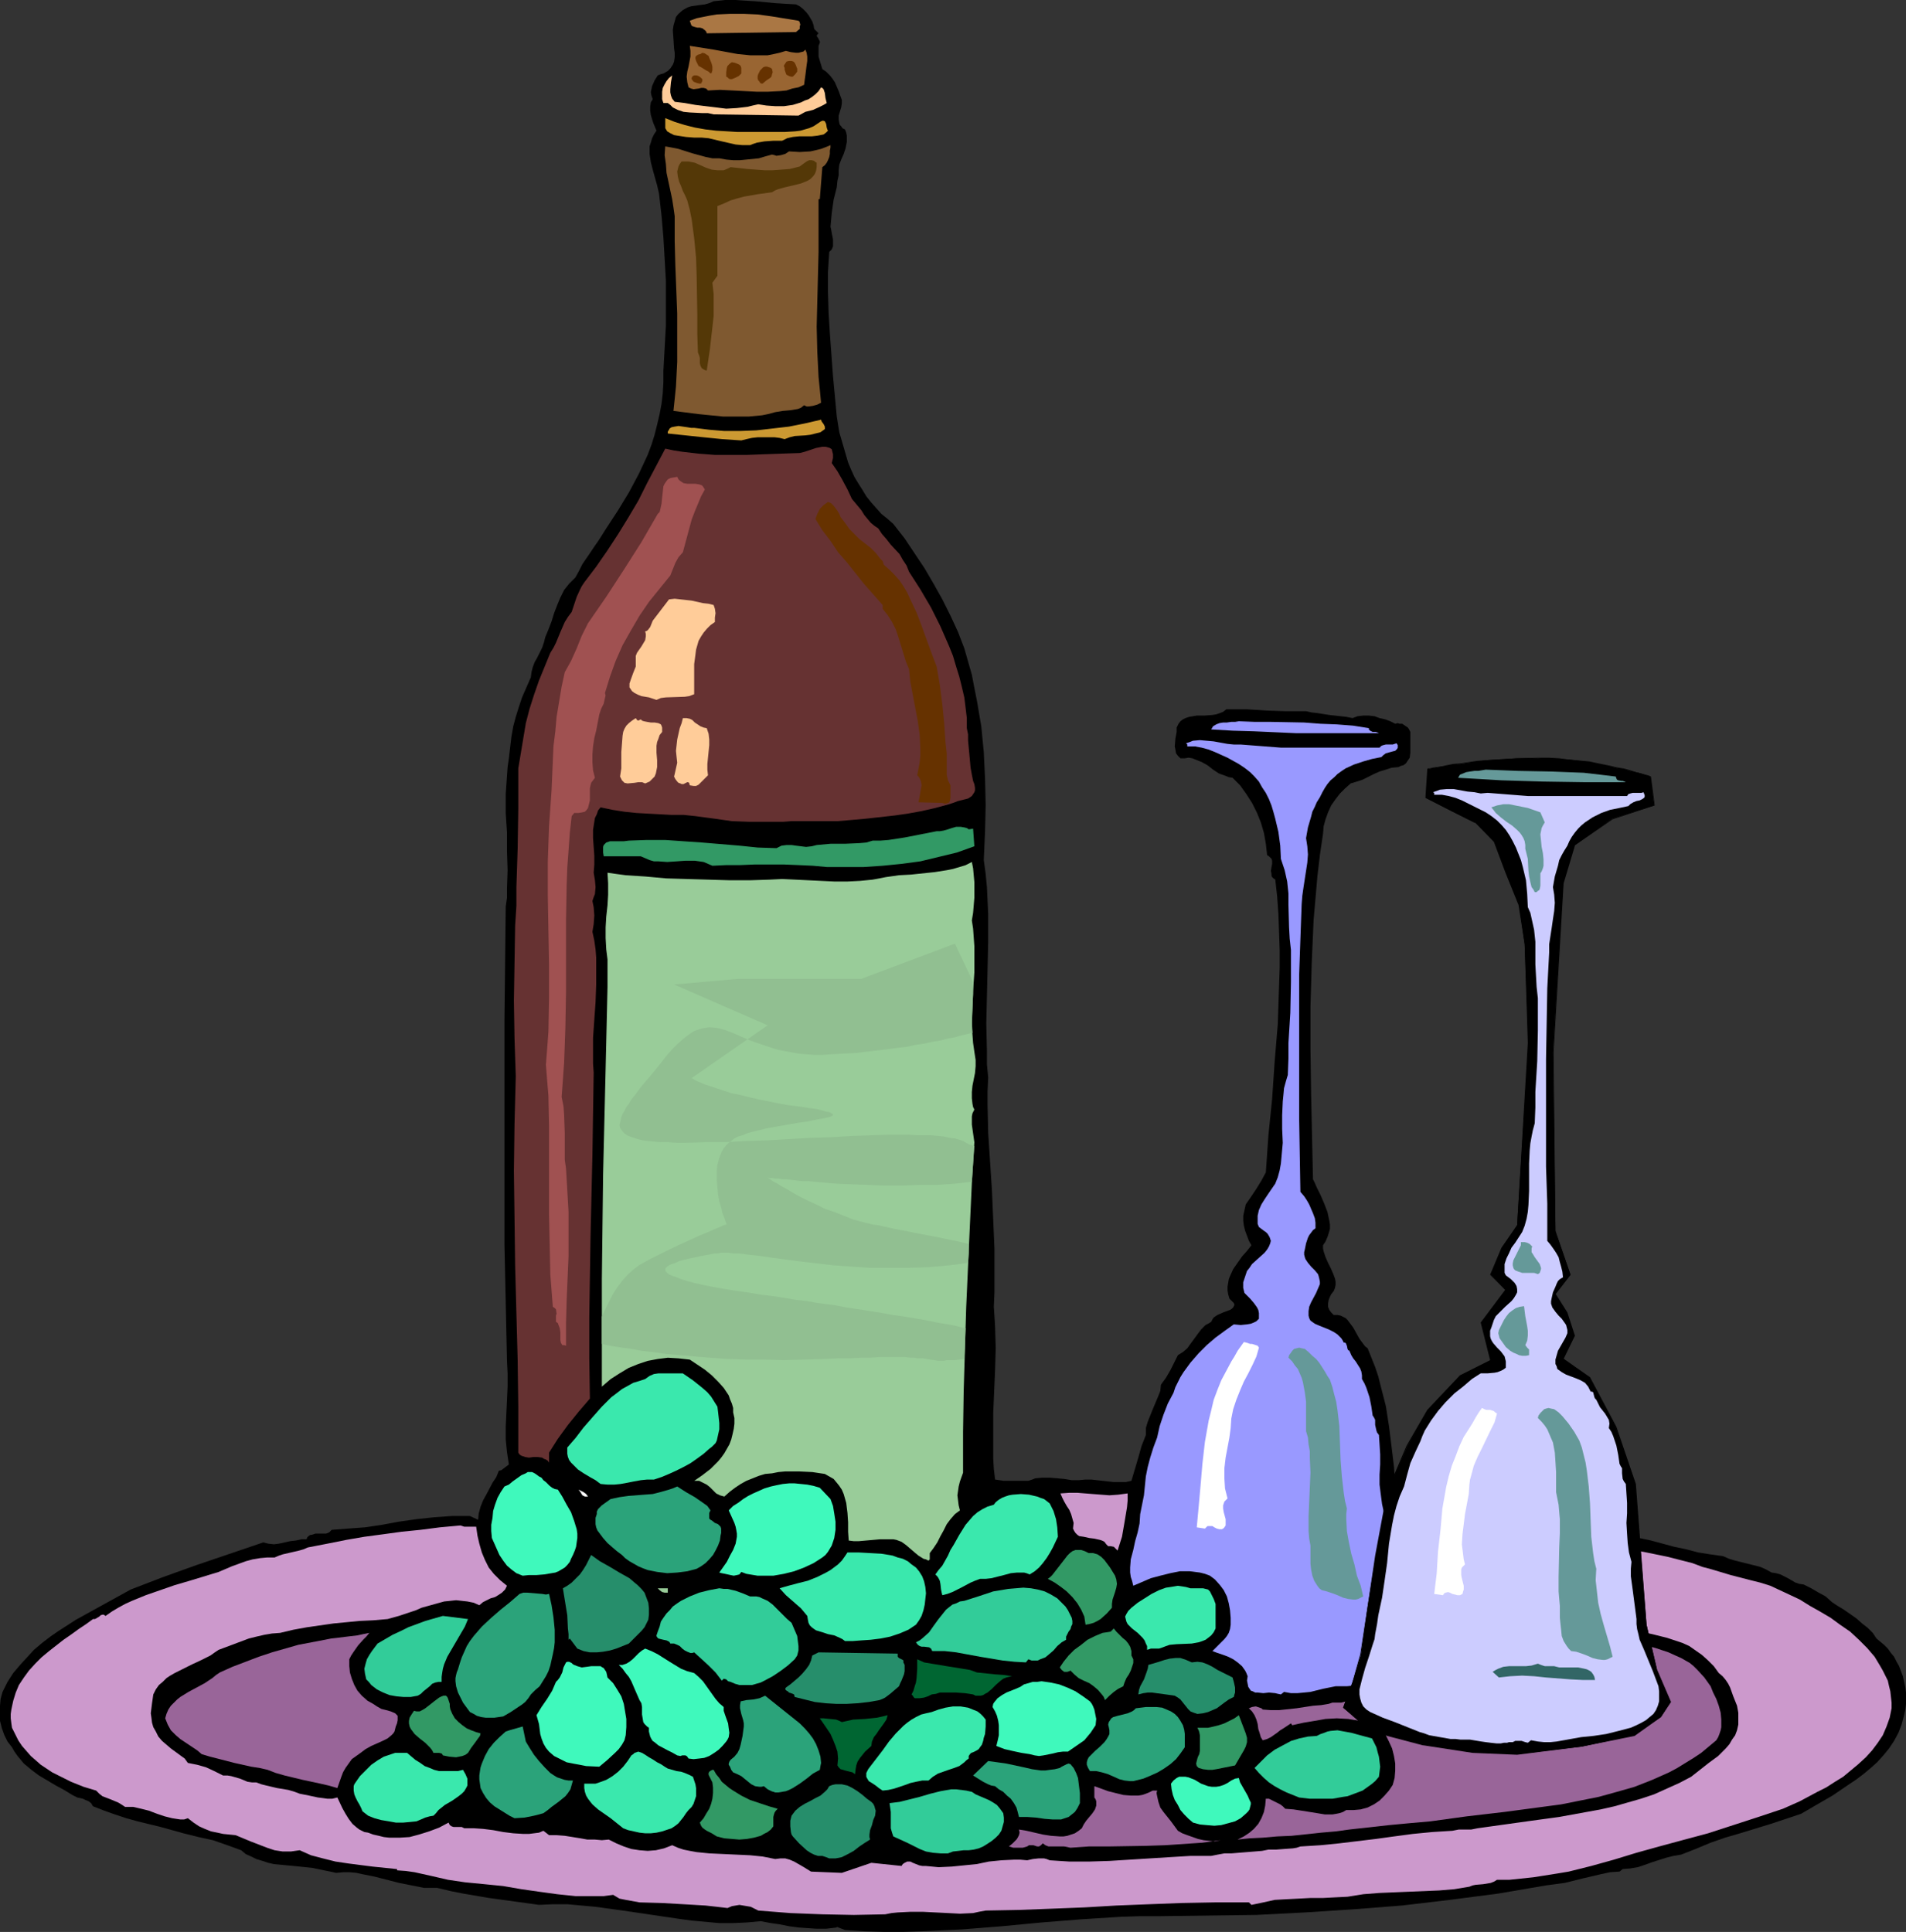 <?xml version="1.0" encoding="UTF-8" standalone="no"?>
<svg
   version="1.0"
   width="129.724mm"
   height="131.484mm"
   id="svg84"
   sodipodi:docname="Wine &amp; Glasses 6.wmf"
   xmlns:inkscape="http://www.inkscape.org/namespaces/inkscape"
   xmlns:sodipodi="http://sodipodi.sourceforge.net/DTD/sodipodi-0.dtd"
   xmlns="http://www.w3.org/2000/svg"
   xmlns:svg="http://www.w3.org/2000/svg">
  <rect width="100%" height="100%" fill="#333333" stroke="none"/>
  <sodipodi:namedview
     id="namedview84"
     pagecolor="#ffffff"
     bordercolor="#000000"
     borderopacity="0.25"
     inkscape:showpageshadow="2"
     inkscape:pageopacity="0.0"
     inkscape:pagecheckerboard="0"
     inkscape:deskcolor="#d1d1d1"
     inkscape:document-units="mm" />
  <defs
     id="defs1">
    <pattern
       id="WMFhbasepattern"
       patternUnits="userSpaceOnUse"
       width="6"
       height="6"
       x="0"
       y="0" />
  </defs>
  <path
     style="fill:#000000;fill-opacity:1;fill-rule:evenodd;stroke:none"
     d="m 204.747,1.131 0.97,0.485 0.808,0.646 0.808,0.808 0.646,0.808 0.485,0.808 0.485,0.808 0.323,0.97 0.162,0.97 1.131,1.131 -0.323,0.323 -0.162,0.323 0.162,0.323 0.162,0.162 0.162,0.323 0.162,0.323 0.162,0.323 v 0.323 l -0.323,0.808 v 0.97 1.778 l 0.485,1.616 0.485,1.616 0.97,0.646 0.97,0.97 0.646,0.808 0.646,0.97 0.97,2.263 0.808,2.263 v 0.97 l -0.162,0.97 -0.646,2.101 v 0.97 l 0.162,0.97 0.162,0.485 0.323,0.323 0.323,0.485 0.646,0.323 0.323,0.808 0.162,0.808 v 0.97 0.646 l -0.323,1.616 -0.485,1.454 -0.646,1.454 -0.485,1.293 -0.162,1.454 v 0.646 0.646 l -0.323,1.454 -0.162,1.616 -0.808,3.232 -0.485,3.394 -0.162,1.778 -0.162,1.778 0.162,0.646 0.162,0.97 0.323,1.616 v 0.97 0.808 l -0.323,0.808 -0.646,0.646 -0.323,5.171 v 5.171 l 0.162,5.333 0.323,5.333 0.808,10.989 0.485,5.171 0.485,5.171 0.646,4.04 1.131,3.879 1.131,3.879 0.808,1.939 0.808,1.778 0.97,1.616 1.131,1.778 0.97,1.616 1.293,1.616 1.293,1.454 1.293,1.454 1.616,1.293 1.454,1.293 2.909,3.717 2.586,3.879 2.586,3.879 2.262,3.879 2.262,4.04 2.101,4.202 1.939,4.202 1.616,4.202 0.97,3.394 0.97,3.394 0.646,3.394 0.646,3.232 1.131,6.626 0.646,6.626 0.323,6.788 0.162,6.788 -0.162,6.949 -0.323,7.272 0.485,3.555 0.323,3.394 0.323,6.949 v 7.111 l -0.162,7.111 -0.323,13.898 0.162,7.111 v 3.394 l 0.323,3.394 -0.162,3.555 v 3.555 l 0.162,7.111 0.485,7.434 0.485,7.434 0.323,7.434 0.323,7.596 v 7.434 3.717 l -0.162,3.717 0.162,2.424 0.162,2.747 0.162,5.495 -0.162,5.495 -0.485,11.313 v 5.818 5.656 l 0.162,2.747 0.323,2.747 1.131,0.162 1.131,0.162 h 2.101 2.101 2.101 l 0.97,-0.323 0.808,-0.323 1.778,-0.162 h 1.939 l 1.939,0.162 1.778,0.162 1.939,0.323 h 1.778 l 1.778,-0.162 h 1.454 l 1.454,0.162 2.909,0.323 1.454,0.162 h 1.616 1.454 l 1.454,-0.323 1.778,-5.98 0.808,-2.909 1.131,-2.909 v -0.97 -0.808 l 0.485,-1.616 0.646,-1.616 0.646,-1.616 1.293,-3.071 0.646,-1.616 0.162,-1.616 1.293,-1.778 1.131,-1.939 0.97,-1.939 0.97,-1.939 1.293,-0.808 1.131,-0.97 0.808,-1.131 1.778,-2.424 0.97,-1.293 1.131,-1.131 0.646,-0.323 0.808,-0.485 0.323,-0.646 0.323,-0.485 0.485,-0.323 0.485,-0.323 1.454,-0.646 1.293,-0.485 0.485,-0.162 0.485,-0.323 0.323,-0.323 0.162,-0.323 0.162,-0.323 -0.162,-0.485 -0.485,-0.485 -0.646,-0.646 -0.323,-1.131 -0.162,-0.97 v -0.97 l 0.162,-0.97 0.162,-0.97 0.323,-0.808 0.808,-1.778 1.131,-1.616 1.131,-1.616 1.293,-1.454 0.646,-0.808 0.485,-0.646 -0.646,-1.131 -0.485,-1.293 -0.485,-1.293 -0.323,-1.293 -0.162,-1.293 v -1.293 l 0.323,-1.454 0.323,-1.454 1.454,-2.101 1.293,-1.939 1.293,-2.101 1.131,-2.101 0.646,-9.373 0.97,-9.535 0.646,-9.535 0.808,-9.697 0.323,-9.697 0.162,-4.687 v -4.687 l -0.162,-4.687 -0.162,-4.525 -0.323,-4.525 -0.485,-4.363 -0.485,-0.323 -0.323,-0.323 -0.162,-0.323 v -0.485 l -0.162,-0.808 0.323,-1.778 v -0.808 l -0.162,-0.485 -0.323,-0.323 -0.323,-0.323 -0.485,-0.323 -0.323,-2.909 -0.485,-2.747 -0.808,-2.747 -0.97,-2.424 -1.293,-2.586 -1.454,-2.263 -1.616,-2.263 -1.939,-1.939 -0.97,-0.162 -0.808,-0.323 -1.778,-0.646 -1.454,-0.97 -1.454,-1.131 -1.454,-0.808 -1.616,-0.646 -0.808,-0.323 -0.97,-0.162 -0.97,0.162 h -1.131 l -0.646,-0.646 -0.485,-0.646 -0.162,-0.97 -0.162,-0.808 0.162,-1.939 0.323,-1.778 v -1.131 l 0.485,-0.97 0.485,-0.646 0.646,-0.485 0.646,-0.323 0.97,-0.323 1.939,-0.323 h 1.939 l 2.101,-0.162 0.97,-0.162 0.97,-0.323 0.808,-0.323 0.808,-0.646 h 2.747 2.586 l 5.01,0.323 4.848,0.162 h 2.586 2.747 l 1.454,0.323 1.454,0.162 3.07,0.485 2.909,0.323 1.454,0.162 1.616,0.323 1.293,-0.485 1.454,-0.162 h 1.454 l 1.454,0.162 1.293,0.485 1.454,0.323 1.293,0.485 1.293,0.646 0.646,-0.162 0.485,0.162 h 0.646 l 0.485,0.323 0.485,0.323 0.485,0.323 0.323,0.485 0.323,0.646 v 1.293 1.454 1.293 1.293 l -0.162,1.293 -0.323,0.485 -0.323,0.485 -0.323,0.485 -0.646,0.485 -0.646,0.162 -0.646,0.323 -1.778,0.162 -1.454,0.485 -1.616,0.485 -1.454,0.646 -2.909,1.454 -1.454,0.485 -1.616,0.485 -1.454,1.293 -1.293,1.293 -1.131,1.454 -1.131,1.616 -0.808,1.778 -0.646,1.778 -0.485,1.778 -0.162,1.939 -0.808,5.495 -0.646,5.495 -0.485,5.656 -0.485,5.495 -0.485,11.151 -0.323,11.151 v 11.151 l 0.162,11.151 0.485,22.14 0.485,0.97 0.485,1.131 0.97,1.939 0.97,2.263 0.808,2.101 0.485,2.263 0.162,0.97 v 1.131 l -0.323,1.131 -0.323,0.97 -0.485,1.131 -0.646,0.97 v 0.808 l 0.162,0.808 0.485,1.454 0.646,1.454 0.646,1.293 0.646,1.454 0.485,1.293 0.162,0.808 v 0.808 l -0.162,0.808 -0.323,0.808 -0.646,0.808 -0.323,0.646 -0.323,0.808 -0.162,0.97 v 0.808 l 0.323,0.808 0.485,0.646 0.646,0.646 h 0.97 l 0.808,0.162 0.646,0.323 0.646,0.323 0.485,0.485 0.485,0.646 0.97,1.293 1.616,2.909 0.97,1.293 0.485,0.646 0.646,0.485 0.97,2.424 0.97,2.424 0.808,2.424 0.646,2.586 1.293,5.01 0.808,5.171 0.646,5.171 0.646,5.333 0.323,5.171 0.323,5.171 0.97,0.485 0.808,0.162 1.939,0.162 h 0.808 l 0.808,0.162 0.808,0.485 0.323,0.323 0.485,0.485 2.101,-0.323 2.101,-0.162 2.262,0.162 2.101,0.162 4.525,0.646 2.262,0.323 2.101,0.162 2.586,-0.162 2.586,0.162 5.01,0.485 2.424,0.162 2.424,0.323 2.586,0.162 h 2.424 l 1.778,0.485 1.616,0.646 3.717,0.97 3.878,0.646 1.939,0.162 h 1.778 l 3.232,0.646 3.07,0.646 5.979,1.616 3.07,0.646 3.07,0.808 3.07,0.485 3.394,0.485 1.454,0.646 1.616,0.485 3.232,0.808 3.232,0.808 1.454,0.646 1.454,0.808 1.131,0.162 1.131,0.323 1.939,0.97 1.939,1.131 0.97,0.323 1.131,0.162 1.939,0.97 1.939,1.131 1.778,0.97 1.616,1.454 1.454,0.97 1.616,0.97 3.232,2.263 1.454,1.293 1.454,1.131 1.293,1.293 0.97,1.454 0.97,0.808 0.97,0.808 0.97,0.97 0.808,1.131 0.808,0.97 0.646,1.293 0.646,1.131 0.485,1.293 0.485,1.293 0.323,1.454 0.323,1.454 0.162,1.293 v 1.454 1.454 l -0.162,1.454 -0.323,1.454 -0.646,2.424 -0.808,2.101 -1.131,2.101 -1.293,1.939 -1.454,1.778 -1.616,1.778 -1.616,1.454 -1.939,1.616 -1.939,1.454 -1.939,1.293 -4.04,2.747 -4.202,2.424 -3.878,2.263 -7.757,2.586 -7.918,2.424 -3.878,1.131 -3.717,1.293 -3.878,1.616 -3.717,1.454 -1.939,0.323 -1.939,0.485 -3.555,1.131 -1.778,0.646 -1.939,0.646 -1.939,0.323 -1.939,0.162 -0.808,0.646 -2.424,0.162 -2.262,0.485 -4.848,1.131 -4.525,1.131 -2.424,0.323 -2.424,0.323 -12.282,2.101 -12.443,1.616 -12.282,1.454 -12.443,0.97 -12.443,0.808 -12.605,0.646 -12.443,0.162 -12.443,0.162 h -5.01 l -5.01,0.162 -10.181,0.646 -10.181,0.808 -10.181,0.97 -10.181,0.808 -10.181,0.485 -5.01,0.162 h -5.01 l -5.171,-0.162 -4.848,-0.323 -2.101,-0.808 v 0.162 l -2.747,0.323 h -2.424 l -2.424,-0.162 -2.262,-0.162 -2.424,-0.323 -2.424,-0.485 -2.262,-0.323 -2.586,-0.485 -3.555,0.323 -3.555,0.162 h -3.555 l -3.555,-0.323 -3.555,-0.323 -3.555,-0.485 -14.221,-2.101 -7.11,-0.97 -3.555,-0.323 -3.555,-0.323 h -3.717 l -3.555,0.162 -12.928,-1.778 -6.626,-1.131 -3.232,-0.646 -3.394,-0.808 h -1.616 -1.778 l -3.232,-0.646 -3.232,-0.646 -6.302,-1.616 -3.232,-0.646 -1.454,-0.323 -1.778,-0.162 H 88.234 l -1.778,0.162 -1.454,-0.323 -1.616,-0.323 -3.07,-0.646 -6.464,-0.646 -3.394,-0.323 -1.454,-0.323 -1.454,-0.485 -1.616,-0.485 -1.293,-0.646 -1.454,-0.646 -1.131,-0.97 -3.555,-1.293 -3.717,-1.293 -3.717,-0.808 -3.878,-0.97 -5.818,-1.616 -5.979,-1.454 -2.909,-0.808 -2.909,-0.97 -2.747,-0.97 -2.909,-1.131 -0.485,-0.808 -0.646,-0.485 -0.808,-0.323 -0.646,-0.323 -1.454,-0.323 -0.646,-0.323 -0.646,-0.323 -2.101,-1.293 -2.101,-1.131 -4.363,-2.586 L 8.08,455.252 6.141,453.636 5.333,452.666 4.525,451.697 3.717,450.566 3.07,449.434 1.939,447.98 1.131,446.364 0.485,444.586 0,442.647 v -1.939 -1.939 l 0.162,-1.778 0.485,-1.778 1.293,-2.586 1.454,-2.263 1.778,-2.101 1.778,-1.939 1.778,-1.939 2.101,-1.778 2.101,-1.616 2.101,-1.454 4.525,-2.909 4.686,-2.586 9.373,-5.171 8.403,-3.232 8.565,-3.071 8.565,-2.909 8.565,-2.909 1.293,0.323 1.454,0.162 1.293,-0.162 1.454,-0.323 1.454,-0.323 1.454,-0.162 1.454,-0.323 h 1.293 l 0.162,-0.485 0.323,-0.323 0.485,-0.323 h 0.323 l 0.97,-0.323 h 1.778 0.97 l 0.808,-0.323 0.323,-0.323 0.323,-0.323 4.202,-0.323 4.363,-0.323 4.363,-0.646 4.363,-0.808 4.525,-0.646 4.525,-0.485 4.525,-0.323 h 4.686 l 2.101,0.97 0.162,-1.616 0.485,-1.778 0.646,-1.616 0.808,-1.454 1.616,-3.071 0.97,-1.454 0.646,-1.616 0.646,-0.162 0.646,-0.485 0.646,-0.485 0.646,-0.485 -0.485,-3.232 -0.323,-3.232 v -3.232 l 0.162,-3.394 0.323,-6.949 v -3.394 l -0.162,-3.232 -0.162,-7.596 -0.162,-7.434 -0.323,-14.868 v -14.545 -28.928 -14.222 l 0.162,-14.706 0.162,-14.545 0.323,-2.263 v -2.424 l 0.162,-4.687 -0.162,-4.848 v -4.848 l -0.323,-5.01 v -4.848 l 0.323,-4.687 0.162,-2.263 0.323,-2.263 0.323,-2.747 0.323,-2.747 0.485,-2.747 0.646,-2.424 0.808,-2.586 0.808,-2.424 1.131,-2.586 1.131,-2.586 0.162,-1.293 0.323,-1.293 0.485,-1.293 0.646,-1.131 0.646,-1.293 0.646,-1.293 0.485,-1.454 0.323,-1.293 0.808,-1.939 0.808,-2.101 0.646,-2.101 0.808,-2.101 0.808,-1.939 0.97,-1.939 1.293,-1.616 0.808,-0.808 0.808,-0.808 0.97,-1.778 0.808,-1.616 2.101,-3.071 0.97,-1.454 1.131,-1.616 1.939,-3.071 3.07,-4.687 2.747,-4.525 2.586,-4.848 1.131,-2.424 1.131,-2.424 0.97,-2.586 0.808,-2.586 0.646,-2.586 0.646,-2.747 0.485,-2.586 0.323,-2.747 0.162,-2.909 v -2.909 l 0.323,-5.818 0.323,-5.818 v -5.818 -5.656 l -0.323,-5.656 -0.323,-5.495 -0.485,-5.656 -0.646,-5.656 -0.485,-2.101 -1.131,-4.04 -0.485,-1.939 -0.323,-2.101 v -0.97 -0.97 l 0.323,-0.97 0.323,-1.131 0.485,-0.97 0.646,-0.97 -0.808,-1.939 -0.323,-0.97 -0.323,-1.131 -0.162,-1.131 v -0.97 l 0.162,-1.131 0.485,-0.808 -0.323,-0.97 -0.162,-0.808 0.162,-0.808 0.162,-0.808 0.646,-1.454 0.808,-1.293 0.808,-0.323 0.646,-0.162 1.131,-0.646 0.646,-0.646 0.646,-0.97 0.323,-0.808 0.162,-1.131 v -1.131 l -0.162,-1.131 -0.162,-2.424 -0.162,-2.263 0.162,-1.131 0.323,-1.131 0.323,-1.131 0.646,-0.808 1.131,-0.97 1.131,-0.646 0.97,-0.323 2.262,-0.323 1.293,-0.162 1.131,-0.323 1.131,-0.485 L 186.486,0 h 2.586 l 2.586,0.162 2.586,0.162 5.171,0.485 2.586,0.162 z"
     id="path1" />
  <path
     style="fill:#aa7744;fill-opacity:1;fill-rule:evenodd;stroke:none"
     d="m 205.393,5.333 0.323,0.323 v 0.162 l 0.162,0.485 -0.162,0.485 v 0.646 l -0.97,0.808 -22.947,0.323 -0.162,-0.485 -0.323,-0.323 -0.646,-0.485 -0.646,-0.162 h -0.646 l -0.646,-0.162 -0.485,-0.162 -0.323,-0.162 -0.162,-0.323 -0.162,-0.485 -0.162,-0.485 1.778,-0.646 1.616,-0.323 1.616,-0.323 1.939,-0.323 3.394,-0.162 h 3.555 l 3.555,0.162 3.555,0.485 z"
     id="path2" />
  <path
     style="fill:#996532;fill-opacity:1;fill-rule:evenodd;stroke:none"
     d="m 202.161,13.09 1.293,0.323 1.293,0.162 h 0.646 l 0.646,-0.162 0.646,-0.162 0.485,-0.485 0.323,0.808 0.162,0.97 v 1.131 l -0.162,1.131 -0.323,2.586 -0.162,1.131 -0.162,1.293 -1.454,0.646 -1.616,0.323 -1.454,0.485 -1.616,0.162 -3.07,0.162 h -3.07 l -3.07,-0.162 -3.07,-0.162 -3.232,-0.162 -3.07,0.162 -0.485,-0.485 -0.646,-0.162 h -0.646 l -0.646,0.162 -1.293,0.162 -0.646,-0.162 -0.646,-0.323 -0.323,-1.293 -0.162,-1.454 0.162,-1.293 0.323,-1.293 0.485,-2.586 v -1.454 l -0.162,-1.293 3.07,0.485 3.07,0.485 6.141,1.131 3.232,0.323 h 3.07 1.454 l 1.616,-0.323 1.454,-0.323 z"
     id="path3" />
  <path
     style="fill:#663200;fill-opacity:1;fill-rule:evenodd;stroke:none"
     d="m 183.254,17.131 v 0.97 l -0.162,0.485 v 0.162 l -0.323,0.162 -0.485,-0.485 -0.646,-0.323 -1.293,-0.808 -0.646,-0.323 -0.323,-0.646 -0.323,-0.646 -0.162,-0.646 v -0.323 l 0.162,-0.323 0.485,-0.323 0.646,-0.162 0.485,-0.323 0.646,0.162 0.485,0.323 0.485,0.323 0.162,0.485 0.485,1.131 0.162,0.485 z"
     id="path4" />
  <path
     style="fill:#663200;fill-opacity:1;fill-rule:evenodd;stroke:none"
     d="m 204.747,16.807 0.162,0.485 0.162,0.323 v 0.323 0.485 l -0.485,0.646 -0.646,0.646 h -0.485 l -0.485,-0.162 -0.323,-0.162 -0.323,-0.162 -0.162,-0.323 -0.162,-0.485 -0.162,-0.485 v -0.485 l -0.162,-0.323 v -0.323 l 0.323,-0.485 0.323,-0.485 0.646,-0.162 h 0.646 l 0.485,0.162 0.323,0.323 z"
     id="path5" />
  <path
     style="fill:#663200;fill-opacity:1;fill-rule:evenodd;stroke:none"
     d="m 190.688,17.777 v 0.646 0.485 l -0.646,0.646 -0.97,0.485 -0.808,0.323 h -0.485 l -0.323,-0.162 -0.323,-0.323 -0.323,-0.162 v -1.131 l 0.162,-1.131 0.162,-0.485 0.323,-0.323 0.323,-0.323 0.485,-0.323 0.808,0.162 0.808,0.323 0.323,0.162 0.323,0.323 0.162,0.485 z"
     id="path6" />
  <path
     style="fill:#663200;fill-opacity:1;fill-rule:evenodd;stroke:none"
     d="m 198.606,17.777 0.162,0.808 -0.162,0.485 -0.162,0.646 -0.323,0.323 -0.97,0.646 -0.97,0.808 h -0.323 l -0.323,-0.162 -0.162,-0.323 -0.323,-0.323 -0.162,-0.485 v -0.646 l 0.162,-0.485 0.323,-0.646 0.162,-0.323 0.485,-0.485 0.323,-0.323 0.485,-0.162 h 0.485 l 0.485,0.162 0.485,0.162 z"
     id="path7" />
  <path
     style="fill:#ffcc99;fill-opacity:1;fill-rule:evenodd;stroke:none"
     d="m 173.558,26.181 2.586,0.323 2.747,0.485 5.333,0.646 2.586,0.323 2.747,-0.162 2.747,-0.323 1.293,-0.323 1.454,-0.323 2.101,0.323 2.262,0.162 h 2.262 l 2.262,-0.323 2.101,-0.646 0.97,-0.485 0.97,-0.323 0.97,-0.646 0.808,-0.646 0.808,-0.808 0.646,-0.97 0.323,0.162 0.323,0.323 0.162,0.485 0.162,0.485 0.162,1.293 0.323,1.293 -0.808,0.485 -0.97,0.485 -1.778,0.808 -1.939,0.485 -1.778,0.97 -21.816,-0.323 -1.454,-0.323 h -1.454 l -3.232,-0.162 -1.616,-0.162 -1.454,-0.485 -1.293,-0.646 -0.646,-0.646 -0.646,-0.485 h -1.131 l -0.323,-0.97 v -0.97 -0.97 l 0.162,-0.97 0.485,-0.97 0.485,-0.808 0.646,-0.808 0.808,-0.646 -0.323,1.778 -0.162,1.778 v 0.808 l 0.162,0.808 0.323,0.808 z"
     id="path8" />
  <path
     style="fill:#663200;fill-opacity:1;fill-rule:evenodd;stroke:none"
     d="m 180.345,21.494 h -0.485 l -0.646,-0.162 -0.808,-0.323 -0.485,-0.646 v -0.323 l 0.162,-0.323 0.162,-0.162 0.323,-0.162 h 0.646 l 0.485,0.162 0.485,0.323 0.485,0.485 v 0.485 l -0.162,0.323 z"
     id="path9" />
  <path
     style="fill:#cc9932;fill-opacity:1;fill-rule:evenodd;stroke:none"
     d="m 192.142,33.938 h 2.262 2.424 2.586 2.586 l 2.586,-0.162 1.293,-0.162 1.131,-0.323 1.131,-0.323 1.131,-0.485 0.97,-0.646 0.97,-0.646 0.485,-0.162 0.485,0.162 0.162,0.323 0.162,0.323 0.162,0.97 0.162,0.485 0.162,0.323 -0.485,0.485 -0.646,0.485 -0.808,0.162 -0.808,0.162 -1.454,0.162 h -3.232 l -1.616,0.162 -1.454,0.323 -0.646,0.323 -0.646,0.323 h -2.262 l -2.262,0.162 -1.939,0.323 -0.97,0.323 -0.808,0.323 h -1.939 l -1.778,-0.162 -3.555,-0.808 -3.394,-0.808 -1.778,-0.162 h -1.939 l -2.101,-0.162 -2.101,-0.323 -0.97,-0.162 -0.97,-0.485 -0.808,-0.485 -0.485,-0.808 v -2.586 l 2.424,0.97 2.586,0.808 2.586,0.646 2.747,0.485 2.747,0.323 2.747,0.162 2.586,0.162 z"
     id="path10" />
  <path
     style="fill:#7f5930;fill-opacity:1;fill-rule:evenodd;stroke:none"
     d="m 213.635,37.332 v 0.646 l -0.162,0.808 v 0.808 l -0.162,0.808 -0.323,0.808 -0.323,0.646 -0.485,0.646 -0.646,0.485 -0.646,8.242 h -0.323 v 6.788 6.788 l -0.323,12.767 -0.162,6.464 0.162,6.464 0.323,6.464 0.323,3.232 0.323,3.394 -0.97,0.485 -1.131,0.323 -1.131,0.162 h -0.485 l -0.646,-0.323 -0.808,0.646 -0.808,0.323 -0.97,0.162 -0.97,0.162 -1.939,0.162 -1.939,0.323 -1.778,0.485 -1.616,0.323 -3.394,0.323 h -3.394 -3.232 l -3.232,-0.323 -3.232,-0.323 -6.302,-0.808 0.323,-3.071 0.323,-3.232 0.323,-6.303 V 86.784 80.643 l -0.485,-12.444 -0.162,-6.141 v -6.464 l -0.323,-2.263 -0.323,-2.101 -0.97,-4.525 -0.485,-2.263 -0.162,-2.263 -0.323,-2.263 0.162,-2.263 1.778,0.323 1.616,0.323 3.555,1.131 3.555,0.97 1.616,0.323 h 1.778 l 1.778,0.323 1.778,0.162 h 1.778 l 1.616,-0.162 1.616,-0.162 1.616,-0.162 1.616,-0.485 1.778,-0.485 0.646,0.162 0.485,0.162 1.131,-0.162 1.131,-0.323 0.97,-0.646 2.747,0.162 2.747,-0.162 1.454,-0.323 1.293,-0.323 1.293,-0.485 z"
     id="path11" />
  <path
     style="fill:#543807;fill-opacity:1;fill-rule:evenodd;stroke:none"
     d="m 210.08,41.857 v 1.131 l -0.162,0.97 -0.323,0.808 -0.485,0.646 -0.646,0.646 -0.808,0.485 -1.616,0.646 -1.939,0.485 -2.101,0.485 -1.778,0.485 -0.808,0.323 -0.808,0.485 -3.555,0.485 -3.717,0.646 -1.778,0.485 -1.616,0.485 -1.778,0.808 -1.616,0.646 v 17.939 l -1.293,1.778 0.323,2.909 v 2.909 2.747 l -0.323,2.909 -0.646,5.656 -0.808,5.495 -0.485,-0.162 -0.323,-0.162 -0.485,-0.323 -0.323,-0.646 -0.162,-0.646 v -0.485 -0.808 l -0.162,-0.646 -0.323,-0.808 -0.162,-4.687 v -4.848 l -0.162,-9.858 -0.162,-5.01 -0.485,-5.01 -0.646,-4.848 -0.485,-2.424 -0.646,-2.424 -0.485,-1.131 -0.646,-1.293 -0.485,-1.293 -0.485,-1.131 -0.323,-1.293 -0.162,-1.293 0.162,-0.646 0.162,-0.646 0.323,-0.646 0.485,-0.646 h 0.97 0.808 l 1.616,0.323 1.454,0.646 1.454,0.646 1.454,0.485 1.454,0.162 h 0.808 0.808 l 0.808,-0.323 0.97,-0.485 4.363,0.485 4.363,0.323 h 2.101 l 2.262,-0.162 2.101,-0.162 1.939,-0.485 0.646,-0.162 0.646,-0.485 1.131,-0.808 0.646,-0.323 h 0.646 l 0.646,0.162 0.323,0.323 z"
     id="path12" />
  <path
     style="fill:#cc9932;fill-opacity:1;fill-rule:evenodd;stroke:none"
     d="m 212.181,110.379 -1.131,0.808 -1.293,0.323 -1.293,0.323 -1.293,0.162 -2.747,0.162 -1.293,0.323 -1.293,0.485 -1.293,-0.323 -1.293,-0.162 h -1.454 -1.454 -1.454 l -1.454,0.162 -1.454,0.323 -1.293,0.323 -4.848,-0.323 -4.848,-0.485 -9.211,-0.97 v -0.485 l 0.323,-0.485 0.162,-0.323 0.485,-0.323 0.808,-0.162 0.97,-0.162 2.262,0.323 0.97,0.162 h 0.808 l 3.878,0.485 3.878,0.323 h 4.04 l 4.202,-0.162 4.202,-0.485 4.202,-0.485 4.04,-0.808 4.202,-0.97 0.162,0.485 0.485,0.646 0.323,0.646 z"
     id="path13" />
  <path
     style="fill:#663232;fill-opacity:1;fill-rule:evenodd;stroke:none"
     d="m 213.958,119.106 1.454,2.101 1.293,2.263 1.293,2.424 1.131,2.424 0.808,0.97 0.808,0.97 0.808,0.97 0.808,1.293 0.808,0.97 0.808,0.97 0.97,0.808 0.97,0.646 0.97,1.454 1.131,1.293 1.131,1.454 2.262,2.424 0.808,1.454 0.97,1.454 0.646,1.616 2.909,4.525 2.747,4.687 2.424,4.848 1.131,2.586 1.131,2.586 0.97,2.424 0.808,2.747 0.808,2.586 0.646,2.586 0.646,2.747 0.323,2.586 0.323,2.747 v 2.586 l 0.323,1.616 v 1.616 l 0.323,3.394 0.323,3.555 0.323,1.778 0.323,1.616 0.323,0.808 0.162,0.97 v 0.646 l -0.162,0.485 -0.323,0.485 -0.323,0.485 -0.485,0.323 -0.485,0.323 -1.293,0.323 -1.293,0.323 -1.293,0.485 -0.97,0.323 -3.555,0.97 -3.555,0.808 -3.555,0.646 -3.394,0.485 -7.272,0.808 -3.555,0.323 -3.878,0.323 h -4.848 -4.686 -2.262 l -2.101,0.162 h -4.525 -4.363 l -4.363,-0.162 -4.525,-0.646 -2.424,-0.323 -2.424,-0.323 -3.07,-0.323 h -3.232 l -5.979,-0.323 -2.909,-0.162 -3.07,-0.323 -3.07,-0.485 -3.07,-0.646 -0.646,0.808 -0.323,0.97 -0.485,0.97 -0.162,0.97 -0.323,2.101 v 2.101 l 0.162,2.263 0.162,2.263 v 2.263 l -0.162,2.101 0.323,1.939 0.162,1.778 -0.162,1.778 -0.323,0.808 -0.323,0.97 0.162,0.808 0.162,0.808 0.162,2.101 -0.162,2.263 -0.323,1.939 0.485,2.263 0.323,2.263 0.162,2.101 v 2.263 4.687 l -0.162,4.525 -0.323,4.525 -0.323,4.687 v 4.363 2.263 l 0.162,2.263 -0.323,21.171 -0.485,21.009 -0.323,20.848 v 10.505 l 0.162,10.343 -2.909,3.394 -2.747,3.394 -2.586,3.555 -1.131,1.778 -1.131,1.778 v 2.586 l -0.323,-0.485 -0.485,-0.323 -0.485,-0.162 -0.485,-0.323 -1.131,-0.162 h -1.131 l -1.131,0.162 -0.97,-0.162 -0.97,-0.323 -0.485,-0.323 -0.323,-0.485 v -11.797 l -0.162,-11.959 -0.323,-12.121 -0.323,-12.121 -0.162,-12.282 -0.162,-12.121 0.162,-12.121 0.323,-12.282 -0.323,-9.697 -0.162,-9.697 0.162,-9.697 0.162,-9.697 0.323,-5.01 v -4.848 l 0.323,-10.02 0.162,-10.181 v -10.343 l 0.646,-3.879 0.646,-3.879 0.646,-3.879 0.97,-3.717 1.131,-3.555 1.293,-3.717 1.454,-3.555 1.454,-3.555 0.808,-1.293 0.646,-1.293 1.131,-2.747 1.131,-2.586 0.808,-1.293 0.97,-1.293 0.646,-1.939 0.646,-1.939 0.808,-1.778 0.485,-0.97 0.646,-0.97 3.07,-4.04 2.909,-4.202 2.747,-4.202 2.586,-4.202 2.586,-4.363 2.262,-4.525 4.686,-8.888 2.262,0.485 2.101,0.323 4.202,0.485 4.202,0.323 h 4.04 4.202 l 4.363,-0.162 4.525,-0.162 4.686,-0.162 0.646,-0.162 0.646,-0.162 1.454,-0.485 1.454,-0.485 1.616,-0.323 h 0.808 l 0.646,0.162 0.485,0.162 0.485,0.323 0.162,0.646 0.162,0.646 v 0.97 z"
     id="path14" />
  <path
     style="fill:#a05151;fill-opacity:1;fill-rule:evenodd;stroke:none"
     d="m 181.315,125.893 -0.97,1.778 -0.808,1.939 -0.808,1.939 -0.808,2.101 -1.131,4.202 -1.131,4.202 -1.131,1.293 -0.808,1.454 -0.646,1.616 -0.646,1.616 -2.747,3.394 -2.747,3.394 -2.424,3.555 -2.262,3.879 -2.101,3.717 -1.778,4.04 -1.454,4.04 -1.293,4.202 0.162,0.646 -0.162,0.646 -0.323,1.454 -0.646,1.293 -0.485,1.454 -0.808,4.202 -0.485,1.939 -0.323,2.101 -0.162,2.101 v 1.939 l 0.162,2.101 0.485,1.939 -0.485,0.646 -0.485,0.646 -0.162,0.646 -0.162,0.808 v 1.454 1.616 l -0.323,1.293 -0.162,0.646 -0.323,0.485 -0.485,0.485 -0.646,0.162 -0.97,0.162 h -1.131 l -0.646,0.808 -0.485,4.363 -0.323,4.525 -0.323,4.363 -0.162,4.525 -0.162,9.05 v 9.212 9.05 l -0.162,9.212 -0.323,9.05 -0.323,4.525 -0.323,4.363 0.485,2.424 0.162,2.263 0.162,4.687 v 4.525 2.263 l 0.323,2.263 0.323,5.495 0.323,5.656 v 5.656 5.656 l -0.485,11.474 -0.162,5.818 v 5.818 l -0.485,-0.162 h -0.485 l -0.162,-0.323 -0.162,-0.162 -0.162,-0.808 v -0.97 -0.97 l -0.162,-1.131 -0.323,-0.808 -0.162,-0.485 -0.485,-0.323 v -1.616 l 0.162,-0.485 -0.162,-1.131 -0.323,-0.323 -0.485,-0.323 -0.323,-4.202 -0.323,-4.04 -0.162,-7.919 -0.162,-7.596 v -7.596 -7.434 -7.596 l -0.162,-7.919 -0.323,-3.879 -0.323,-4.04 0.323,-4.202 0.323,-4.363 0.162,-8.565 v -8.727 l -0.323,-17.615 v -8.888 l 0.323,-9.05 0.323,-4.687 0.323,-4.525 0.162,-3.717 0.162,-3.879 0.162,-3.717 0.485,-3.879 0.323,-3.717 0.646,-3.879 0.646,-3.879 0.808,-3.717 0.808,-1.454 0.808,-1.454 1.454,-3.232 1.293,-3.232 1.616,-3.232 4.686,-6.788 4.525,-6.949 4.525,-7.111 4.202,-7.272 0.485,-0.485 0.162,-0.646 0.323,-1.454 0.162,-1.616 0.162,-1.454 0.162,-1.454 0.323,-0.646 0.323,-0.485 0.485,-0.646 0.646,-0.323 0.808,-0.162 0.97,-0.162 0.323,0.646 0.323,0.323 0.485,0.323 0.485,0.323 0.97,0.162 h 0.97 1.131 l 0.97,0.162 0.485,0.162 0.323,0.162 0.323,0.485 z"
     id="path15" />
  <path
     style="fill:#663200;fill-opacity:1;fill-rule:evenodd;stroke:none"
     d="m 217.352,134.459 1.131,1.616 1.293,1.293 1.293,1.293 1.454,1.131 1.454,1.131 1.293,1.293 1.131,1.454 0.646,0.646 0.323,0.97 1.454,1.293 1.293,1.293 1.293,1.454 0.97,1.454 0.97,1.616 0.808,1.778 1.616,3.394 1.293,3.394 1.293,3.555 1.293,3.555 1.293,3.394 0.808,4.687 0.646,5.01 0.485,4.848 0.323,4.848 0.162,1.454 0.162,1.454 v 4.202 1.293 l 0.323,1.454 0.646,1.293 v 0.646 0.97 0.808 0.808 l -0.162,0.808 -0.323,0.485 h -0.162 l -0.485,0.162 h -0.485 l -0.485,-0.162 -6.141,-0.162 0.162,-0.808 0.162,-0.808 0.162,-0.97 0.162,-0.97 0.162,-0.808 -0.162,-0.97 -0.323,-0.808 -0.323,-0.485 -0.323,-0.323 0.323,-1.616 0.323,-1.778 0.162,-1.778 v -1.616 l -0.162,-3.555 -0.485,-3.555 -1.293,-6.788 -0.646,-3.394 -0.323,-3.232 -0.808,-1.939 -0.646,-2.101 -1.293,-4.202 -0.646,-1.939 -0.97,-1.939 -1.131,-1.778 -0.646,-0.808 -0.646,-0.808 v -0.97 l -4.848,-5.495 -4.363,-5.495 -2.262,-2.586 -1.939,-2.909 -2.101,-2.747 -1.778,-2.909 0.485,-1.293 0.646,-1.293 0.97,-0.97 1.131,-0.808 0.808,0.323 0.646,0.646 0.485,0.646 0.485,0.646 0.485,0.808 0.323,0.808 z"
     id="path16" />
  <path
     style="fill:#ffcc99;fill-opacity:1;fill-rule:evenodd;stroke:none"
     d="m 183.577,155.629 0.323,0.97 0.162,1.131 -0.162,1.131 v 1.131 l -1.131,0.808 -0.97,0.97 -0.808,0.97 -0.646,0.97 -0.646,1.131 -0.323,1.131 -0.323,1.131 -0.162,1.293 -0.323,2.424 v 2.586 5.171 l -1.293,0.485 -1.131,0.162 -4.848,0.162 -1.293,0.162 -1.131,0.485 -0.97,-0.323 -0.97,-0.323 -1.939,-0.323 -0.808,-0.323 -0.97,-0.485 -0.646,-0.485 -0.646,-0.97 v -0.97 l 0.323,-0.97 0.646,-1.778 0.646,-1.616 v -0.97 -0.808 -0.97 l 0.323,-0.808 1.131,-1.616 0.485,-0.808 0.485,-0.808 0.162,-0.97 v -0.646 l -0.162,-0.646 0.485,-0.162 0.323,-0.323 0.485,-0.646 0.323,-0.808 0.323,-0.808 4.202,-5.495 1.454,-0.162 1.454,0.162 2.909,0.323 2.909,0.646 1.454,0.162 z"
     id="path17" />
  <path
     style="fill:#ffcc99;fill-opacity:1;fill-rule:evenodd;stroke:none"
     d="m 164.832,185.042 0.323,0.323 0.485,0.162 0.808,0.162 0.97,0.162 h 0.97 l 0.97,0.162 0.323,0.162 0.323,0.162 0.162,0.323 0.162,0.485 v 0.485 0.646 l -0.646,0.808 -0.323,0.97 -0.323,0.808 -0.162,0.97 v 1.778 l 0.162,1.939 v 1.778 l -0.162,0.808 -0.162,0.808 -0.323,0.808 -0.646,0.646 -0.646,0.646 -1.131,0.485 -0.808,-0.323 h -0.97 l -0.97,0.162 -1.778,0.162 -0.808,-0.162 -0.323,-0.323 -0.323,-0.323 -0.162,-0.323 -0.323,-0.646 0.323,-2.101 v -4.202 l 0.162,-2.101 0.162,-2.101 0.162,-0.97 0.323,-0.808 0.485,-0.808 0.646,-0.646 0.808,-0.646 0.97,-0.646 0.323,0.485 0.323,0.162 0.323,-0.162 z"
     id="path18" />
  <path
     style="fill:#ffcc99;fill-opacity:1;fill-rule:evenodd;stroke:none"
     d="m 181.8,187.305 0.485,1.454 0.162,1.454 v 1.454 l -0.162,1.616 -0.323,3.232 v 1.454 l 0.162,1.454 -0.485,0.485 -0.485,0.485 -0.97,0.97 -0.485,0.485 -0.646,0.323 h -0.646 l -0.97,-0.162 -0.162,-0.646 -0.323,-0.162 h -0.162 l -0.323,0.162 -0.646,0.323 h -0.485 l -0.323,-0.162 -0.485,-0.162 -0.323,-0.323 -0.485,-0.646 -0.323,-0.646 0.162,-0.646 0.323,-1.454 0.323,-1.454 -0.162,-1.454 -0.162,-1.616 0.162,-1.454 0.162,-1.454 0.646,-2.909 0.485,-1.293 0.323,-1.293 h 0.485 0.485 l 0.808,0.162 0.646,0.323 0.646,0.646 1.454,0.97 0.808,0.323 z"
     id="path19" />
  <path
     style="fill:#329965;fill-opacity:1;fill-rule:evenodd;stroke:none"
     d="m 250.318,213.162 0.323,4.525 -2.262,0.808 -2.262,0.808 -4.686,1.131 -4.686,1.131 -4.848,0.646 -4.848,0.485 -4.848,0.323 h -4.848 -4.686 l -3.555,-0.323 -3.555,-0.162 -3.878,-0.162 h -3.878 -3.717 l -3.878,0.162 h -3.555 l -3.394,0.162 -1.131,-0.485 -1.131,-0.485 -1.131,-0.162 -1.131,-0.162 h -2.424 l -2.262,0.162 -2.424,0.162 -2.262,-0.162 h -1.131 l -1.131,-0.323 -1.131,-0.485 -1.131,-0.485 h -9.534 l -0.162,-0.97 v -0.808 -0.646 l 0.162,-0.485 0.323,-0.323 0.323,-0.323 0.485,-0.162 0.485,-0.162 h 1.131 2.424 l 1.293,-0.162 4.525,-0.162 h 4.848 l 4.686,0.323 4.686,0.323 9.696,0.808 4.686,0.485 4.848,0.162 1.293,-0.646 1.293,-0.162 h 1.293 l 1.131,0.162 2.586,0.323 1.454,-0.162 1.293,-0.323 1.778,-0.162 1.778,-0.162 h 3.717 l 3.717,-0.162 1.778,-0.162 1.616,-0.485 h 1.939 l 2.101,-0.162 4.202,-0.646 8.242,-1.616 h 0.808 l 0.97,-0.162 1.131,-0.323 0.97,-0.323 1.131,-0.323 h 1.131 l 0.97,0.162 0.646,0.162 0.485,0.323 z"
     id="path20" />
  <path
     style="fill:#99cc99;fill-opacity:1;fill-rule:evenodd;stroke:none"
     d="m 249.995,221.727 0.323,1.616 0.162,1.778 0.162,1.778 v 1.939 2.101 l -0.162,1.939 -0.162,1.939 -0.323,1.939 0.323,2.101 0.162,2.263 0.162,2.263 v 2.263 4.525 l -0.323,4.687 -0.162,4.525 -0.162,4.525 0.162,2.263 0.162,2.101 0.323,2.263 0.323,2.101 v 1.616 l -0.162,1.778 -0.646,3.232 -0.162,1.616 v 1.616 l 0.162,1.454 0.162,0.808 0.323,0.646 -0.485,0.97 -0.162,0.808 v 1.131 0.97 l 0.323,2.263 0.323,2.263 -0.646,10.505 -0.485,10.505 -0.97,21.494 -0.646,21.494 -0.162,10.505 v 10.505 l -0.808,2.263 -0.323,1.293 -0.162,1.131 -0.162,1.131 0.162,1.293 0.162,1.293 0.323,1.293 -0.646,0.485 -0.646,0.485 -1.131,1.293 -0.97,1.293 -0.808,1.616 -0.808,1.454 -0.808,1.616 -0.97,1.454 -0.97,1.293 v 0.485 0.646 0.485 l -0.162,0.162 -0.162,0.162 -0.646,-0.323 -0.646,-0.162 -1.293,-0.808 -0.97,-0.808 -2.262,-1.939 -1.131,-0.808 -1.293,-0.485 -0.808,-0.162 h -0.646 -1.293 -1.454 l -5.494,0.485 h -1.293 l -1.293,-0.162 -0.162,-2.263 v -2.424 l -0.162,-2.424 -0.323,-2.586 -0.323,-1.131 -0.323,-1.131 -0.485,-1.131 -0.646,-0.97 -0.646,-0.808 -0.808,-0.97 -1.131,-0.646 -1.131,-0.646 -3.232,-0.485 -3.394,-0.162 h -3.555 l -1.778,0.162 -1.616,0.323 -1.778,0.162 -1.616,0.485 -1.616,0.646 -1.616,0.646 -1.454,0.808 -1.454,0.97 -1.293,0.97 -1.454,1.293 -1.131,-0.323 -0.97,-0.485 -1.616,-1.616 -0.808,-0.646 -0.97,-0.485 -0.97,-0.485 h -0.646 -0.646 l 2.101,-1.454 2.101,-1.616 1.939,-1.939 0.808,-0.97 0.808,-1.131 0.646,-1.131 0.646,-1.131 0.485,-1.293 0.323,-1.293 0.323,-1.454 0.162,-1.293 v -1.454 l -0.323,-1.454 v -1.131 l -0.323,-1.131 -0.485,-1.131 -0.323,-0.97 -0.646,-0.97 -0.646,-0.97 -1.454,-1.616 -1.616,-1.616 -1.778,-1.454 -1.939,-1.293 -1.939,-1.293 -2.909,-0.323 -2.747,-0.162 -2.586,0.323 -2.586,0.485 -2.424,0.808 -2.424,0.97 -2.424,1.454 -2.262,1.454 -2.262,1.939 v -14.06 -13.575 l 0.162,-13.575 0.162,-13.414 0.323,-13.575 0.323,-13.575 0.323,-13.898 0.162,-7.111 v -7.111 l -0.323,-2.586 -0.162,-2.909 v -2.747 l 0.162,-2.747 0.323,-2.909 0.162,-2.747 v -2.909 l -0.162,-2.747 2.262,0.323 2.424,0.323 5.01,0.323 5.333,0.485 5.333,0.162 5.494,0.162 5.494,0.162 h 5.333 l 5.01,-0.162 3.232,-0.162 3.394,0.162 6.626,0.323 3.394,0.162 h 3.394 l 3.232,-0.162 3.232,-0.323 1.778,-0.323 1.616,-0.323 3.394,-0.485 3.07,-0.162 3.07,-0.323 3.07,-0.323 3.07,-0.485 1.616,-0.323 1.616,-0.485 1.616,-0.485 z"
     id="path21" />
  <path
     style="fill:#3ae8ad;fill-opacity:1;fill-rule:evenodd;stroke:none"
     d="m 175.659,353.277 2.586,1.778 2.424,1.939 1.293,1.131 0.97,1.131 0.808,1.293 0.808,1.293 0.162,1.293 0.162,1.454 0.162,1.454 v 1.616 l -0.323,1.454 -0.323,1.454 -0.323,0.646 -0.485,0.485 -0.485,0.485 -0.646,0.485 -1.454,1.293 -1.778,1.293 -1.616,1.131 -1.778,0.97 -1.939,0.97 -1.778,0.808 -1.939,0.808 -1.939,0.646 h -1.778 l -1.616,0.162 -1.778,0.323 -1.616,0.323 -1.778,0.323 -1.616,0.162 h -1.778 l -1.778,-0.162 -1.293,-0.97 -1.454,-0.808 -1.616,-0.97 -1.454,-0.97 -1.293,-1.293 -0.485,-0.485 -0.485,-0.646 -0.323,-0.808 -0.162,-0.808 v -0.646 -0.97 l 2.101,-2.424 2.101,-2.747 2.262,-2.586 2.424,-2.747 2.424,-2.424 1.293,-0.97 1.454,-1.131 1.454,-0.808 1.454,-0.808 1.616,-0.485 1.454,-0.485 1.131,-0.808 1.131,-0.485 1.131,-0.162 h 1.131 1.293 1.293 1.293 z"
     id="path22" />
  <path
     style="fill:#3ff9bc;fill-opacity:1;fill-rule:evenodd;stroke:none"
     d="m 143.501,383.175 1.131,1.778 1.131,2.101 1.131,1.939 0.808,2.263 0.646,2.101 0.162,1.131 v 1.131 l -0.162,1.131 -0.162,1.131 -0.323,0.97 -0.485,1.131 -0.485,0.97 -0.323,0.808 -0.646,0.808 -0.646,0.646 -0.808,0.485 -0.808,0.485 -0.808,0.323 -0.97,0.162 -1.939,0.323 -1.939,0.162 h -1.939 l -1.616,0.162 -0.808,-0.323 -0.808,-0.323 -1.293,-0.97 -1.131,-0.97 -0.97,-1.293 -0.97,-1.454 -1.293,-2.909 -0.646,-1.454 -0.162,-1.778 v -1.616 l 0.323,-1.778 0.162,-1.778 0.485,-1.616 0.646,-1.778 0.808,-1.454 0.97,-1.454 1.131,-0.485 0.97,-0.808 2.262,-1.616 1.131,-0.485 0.485,-0.323 h 0.485 0.646 l 0.646,0.323 0.485,0.323 0.646,0.485 0.646,0.323 0.485,0.646 0.646,0.485 0.485,0.485 0.485,0.485 0.646,0.485 0.646,0.323 z"
     id="path23" />
  <path
     style="fill:#3ff9bc;fill-opacity:1;fill-rule:evenodd;stroke:none"
     d="m 213.635,385.599 0.646,1.778 0.323,1.939 0.323,2.101 v 2.101 l -0.323,2.101 -0.323,0.97 -0.323,0.97 -0.485,0.808 -0.485,0.808 -0.646,0.808 -0.808,0.646 -2.262,1.454 -2.424,1.131 -2.586,0.97 -2.586,0.646 -2.747,0.485 h -2.747 -1.293 l -2.909,-0.485 -1.293,-0.485 -0.485,0.646 -0.646,0.162 -0.808,0.162 -0.808,-0.162 -1.454,-0.323 -0.808,-0.162 -0.646,-0.162 1.939,-2.747 0.808,-1.616 0.808,-1.454 0.646,-1.616 0.323,-1.778 v -0.808 l -0.162,-0.97 -0.162,-0.808 -0.323,-0.97 -1.454,-3.232 1.131,-1.131 1.293,-0.808 1.293,-0.97 1.293,-0.808 1.293,-0.646 1.454,-0.646 1.454,-0.646 1.616,-0.485 1.454,-0.323 1.616,-0.323 1.616,-0.162 h 1.454 l 1.616,0.162 1.616,0.162 1.616,0.323 1.616,0.485 z"
     id="path24" />
  <path
     style="fill:#2ba37a;fill-opacity:1;fill-rule:evenodd;stroke:none"
     d="m 182.769,388.508 -0.323,0.646 v 0.485 0.485 0.485 l 0.323,0.323 0.323,0.162 0.808,0.646 0.808,0.323 0.646,0.646 0.162,0.485 v 0.485 0.646 l -0.162,0.646 -0.162,1.293 -0.485,1.293 -0.646,1.293 -0.646,1.131 -0.97,1.131 -0.97,0.97 -1.131,0.808 -1.131,0.646 -2.424,0.646 -2.586,0.323 -2.586,0.162 -2.586,-0.323 -2.424,-0.485 -1.293,-0.485 -1.131,-0.485 -1.131,-0.646 -1.131,-0.646 -1.131,-0.808 -0.808,-0.808 -1.293,-0.97 -1.131,-0.97 -1.293,-1.131 -1.131,-1.293 -0.97,-1.293 -0.485,-0.646 -0.323,-0.808 -0.162,-0.808 v -0.808 -0.808 l 0.323,-0.97 v -0.646 l 0.323,-0.646 0.485,-0.485 0.485,-0.485 1.131,-0.808 1.131,-0.808 2.262,-0.485 2.262,-0.323 4.202,-0.323 2.101,-0.162 1.939,-0.485 2.262,-0.646 0.97,-0.323 1.131,-0.485 2.262,1.454 2.262,1.293 2.101,1.454 1.131,0.808 z"
     id="path25" />
  <path
     style="fill:#ffffff;fill-opacity:1;fill-rule:evenodd;stroke:none"
     d="m 151.257,384.952 h -0.485 -0.323 l -0.323,-0.162 -0.323,-0.162 -0.485,-0.808 -0.485,-0.646 1.293,0.646 0.646,0.485 z"
     id="path26" />
  <path
     style="fill:#cc99cc;fill-opacity:1;fill-rule:evenodd;stroke:none"
     d="m 290.072,384.144 v 1.778 l -0.162,1.778 -0.646,3.879 -0.646,3.717 -1.131,3.555 -0.485,-0.485 -0.485,-0.485 -0.808,-0.162 h -0.646 l -0.485,-0.485 -0.485,-0.646 -0.646,-0.323 -0.485,-0.162 -1.454,-0.323 -1.293,-0.162 -1.454,-0.323 -1.131,-0.162 -0.485,-0.323 -0.485,-0.485 -0.323,-0.485 -0.323,-0.646 0.162,-1.454 -0.323,-1.131 -0.323,-1.131 -0.485,-1.131 -0.646,-0.97 -0.646,-1.131 -0.485,-0.97 -0.485,-1.131 2.262,-0.162 h 2.101 l 4.04,0.323 2.101,0.162 2.101,0.162 2.262,-0.162 z"
     id="path27" />
  <path
     style="fill:#3ae8ad;fill-opacity:1;fill-rule:evenodd;stroke:none"
     d="m 270.033,386.73 0.485,0.97 0.485,0.97 0.646,2.101 0.323,2.101 0.162,2.424 -1.293,2.747 -0.808,1.454 -0.808,1.293 -0.97,1.293 -0.97,1.131 -1.131,0.97 -1.293,0.808 -0.808,-0.323 -0.646,-0.162 h -1.778 l -1.616,0.162 -1.778,0.485 -3.232,0.808 -1.454,0.162 h -0.808 -0.646 l -1.293,0.485 -1.131,0.485 -2.424,1.293 -2.262,1.131 -1.293,0.485 -1.293,0.323 -0.162,-0.646 -0.162,-0.808 -0.162,-1.454 -0.162,-0.808 -0.323,-0.646 -0.323,-0.485 -0.485,-0.485 0.808,-1.131 0.97,-1.131 1.454,-2.586 0.646,-1.454 0.808,-1.293 1.454,-2.586 1.616,-2.586 0.97,-1.131 0.97,-1.131 1.131,-0.97 1.293,-0.808 1.293,-0.646 1.616,-0.485 0.485,-0.646 0.808,-0.646 0.808,-0.485 0.808,-0.323 0.97,-0.323 0.97,-0.162 2.101,-0.162 2.101,0.162 2.101,0.485 0.808,0.323 0.97,0.323 0.646,0.485 z"
     id="path28" />
  <path
     style="fill:#cc99cc;fill-opacity:1;fill-rule:evenodd;stroke:none"
     d="m 122.493,392.71 0.323,2.263 0.485,2.101 0.646,2.263 0.808,1.939 0.97,1.939 1.293,1.616 1.616,1.616 1.778,1.454 -0.485,0.97 -0.808,0.808 -0.97,0.646 -0.808,0.485 -1.131,0.323 -1.939,0.97 -0.97,0.808 -1.454,-0.646 -1.616,-0.323 -1.454,-0.162 -1.454,-0.162 -1.454,0.162 -1.616,0.162 -2.909,0.808 -2.909,0.808 -1.454,0.646 -1.454,0.485 -2.909,0.97 -2.909,0.808 -3.717,0.323 -3.555,0.162 -6.626,0.646 -3.394,0.485 -3.394,0.485 -3.555,0.646 -3.394,0.808 -2.101,0.162 -1.939,0.323 -2.101,0.485 -1.939,0.485 -7.757,2.909 -0.97,0.646 -1.131,0.808 -2.262,1.131 -2.424,1.131 -2.262,1.131 -2.262,1.131 -1.131,0.646 -0.97,0.646 -0.97,0.97 -0.97,0.808 -0.808,1.131 -0.646,1.293 -0.323,2.263 -0.323,2.586 0.162,1.131 0.162,1.293 0.323,1.131 0.646,1.131 0.646,1.293 0.97,1.131 1.131,0.97 1.131,0.97 2.424,1.778 1.131,0.808 0.808,1.131 2.424,0.485 2.262,0.646 2.101,0.97 2.262,1.131 h 1.131 l 0.97,0.162 2.262,0.646 1.939,0.808 1.131,0.162 h 1.131 l 1.293,0.485 1.293,0.323 2.747,0.646 2.909,0.485 1.616,0.485 1.293,0.485 2.424,0.485 2.262,0.485 1.293,0.162 1.131,0.162 h 1.293 l 1.293,-0.323 1.293,2.747 0.808,1.454 0.808,1.293 0.97,1.293 1.131,0.97 0.646,0.485 0.646,0.323 0.646,0.323 0.97,0.162 1.293,0.485 1.454,0.323 1.293,0.323 1.454,0.162 h 2.586 l 2.586,-0.162 2.424,-0.646 2.586,-0.808 2.586,-0.97 2.424,-1.293 0.323,0.646 0.485,0.323 0.485,0.162 h 0.485 0.485 0.485 0.646 l 0.646,0.323 h 1.131 1.293 l 2.424,0.162 2.586,0.323 2.586,0.485 2.586,0.323 2.586,0.162 h 1.454 l 1.293,-0.162 1.293,-0.162 1.131,-0.485 1.454,1.131 h 1.939 l 2.101,0.162 4.04,0.646 1.778,0.323 h 1.939 l 1.778,0.162 1.778,-0.162 1.939,0.97 1.939,0.808 1.939,0.646 2.101,0.323 2.101,0.162 2.101,-0.162 2.101,-0.485 2.101,-0.808 1.454,0.646 1.454,0.485 1.616,0.323 1.778,0.323 3.232,0.323 3.555,0.162 6.949,0.323 3.232,0.323 1.616,0.323 1.616,0.323 1.293,-0.162 h 1.293 l 1.131,0.323 1.131,0.485 2.262,1.293 2.101,1.293 7.918,0.323 7.595,-2.586 7.757,0.808 0.323,-0.485 0.485,-0.323 0.323,-0.162 0.323,-0.162 h 0.808 l 0.646,0.323 0.808,0.323 0.808,0.323 0.808,0.162 h 0.808 l 1.778,0.162 1.616,0.162 3.394,-0.162 3.232,-0.323 3.232,-0.323 3.07,-0.646 3.232,-0.323 3.232,-0.162 h 1.616 l 1.778,0.162 1.454,-0.323 1.454,-0.162 h 1.454 l 0.646,0.162 0.808,0.323 5.01,0.323 h 5.171 l 5.171,-0.162 5.171,-0.323 10.342,-0.646 5.333,-0.323 h 5.333 l 1.616,-0.323 1.778,-0.323 h 1.778 l 1.939,-0.162 4.04,-0.323 1.939,-0.162 1.616,-0.323 h 1.939 l 2.101,-0.162 2.262,-0.162 0.97,-0.162 0.97,-0.323 5.171,-0.323 4.848,-0.485 9.373,-1.131 4.686,-0.646 4.848,-0.646 5.01,-0.485 5.171,-0.323 0.808,-0.162 0.808,-0.162 h 3.232 l 0.808,-0.162 0.808,-0.162 6.949,-0.97 6.949,-0.97 7.11,-0.97 7.11,-1.293 3.555,-0.646 3.555,-0.808 3.394,-0.97 3.394,-0.97 3.394,-1.131 3.232,-1.454 3.232,-1.454 3.07,-1.616 2.262,-1.778 2.262,-1.778 2.424,-1.778 0.97,-0.97 0.97,-0.97 0.97,-1.131 0.646,-1.131 0.808,-1.131 0.485,-1.293 0.323,-1.454 v -1.616 -1.454 l -0.323,-1.778 -0.97,-2.424 -0.808,-2.263 -0.485,-0.97 -0.646,-0.97 -0.808,-0.97 -0.97,-0.808 -1.293,-1.778 -1.454,-1.454 -1.616,-1.454 -1.616,-1.131 -1.616,-1.131 -1.778,-0.808 -1.939,-0.646 -1.939,-0.646 -3.878,-0.97 -3.878,-0.808 -3.878,-0.808 -3.878,-0.808 -2.101,-1.454 -5.979,-0.97 -5.979,-0.97 -5.818,-0.808 -5.818,-0.808 -5.818,-0.646 -6.141,-0.323 -3.07,-0.162 h -3.07 l -3.07,0.162 -3.394,0.162 -0.323,-0.485 -0.485,-0.323 -0.323,-0.97 -0.162,-0.97 v -3.394 l -0.162,-0.97 -0.646,-1.131 -0.97,-11.474 2.747,0.162 h 3.07 l 6.141,0.485 6.302,0.646 6.141,0.808 3.232,0.485 3.232,0.323 6.464,0.646 12.766,1.293 6.302,0.97 6.302,0.97 6.302,1.293 6.302,1.616 2.586,0.97 2.424,0.646 4.848,1.454 5.01,1.293 2.586,0.646 2.586,0.808 2.424,1.131 2.424,1.131 2.747,1.293 2.586,1.616 2.586,1.454 2.747,1.616 2.424,1.778 2.586,1.778 2.262,2.101 2.101,2.101 1.939,2.263 1.454,2.424 0.646,1.131 0.646,1.293 0.646,1.293 0.323,1.454 0.323,1.293 0.162,1.454 0.162,1.454 v 1.454 l -0.485,2.424 -0.808,2.263 -0.97,2.263 -1.293,1.939 -1.454,1.939 -1.616,1.778 -1.939,1.778 -1.939,1.616 -1.939,1.616 -2.101,1.293 -2.262,1.454 -2.262,1.131 -4.525,2.424 -4.363,1.939 -6.302,2.101 -6.464,2.101 -6.464,2.101 -6.626,1.778 -5.979,1.616 -5.818,1.616 -5.818,1.778 -5.818,1.616 -5.818,1.454 -2.909,0.485 -3.07,0.485 -3.07,0.485 -3.07,0.323 -3.07,0.323 h -3.232 l -0.808,0.485 -0.808,0.323 -1.939,0.323 -1.939,0.162 -0.808,0.162 -0.808,0.323 -3.878,0.646 -3.878,0.323 -7.757,0.323 -7.757,0.323 -4.04,0.323 -4.04,0.646 -3.232,0.162 -3.07,0.162 h -3.232 l -3.07,0.162 -3.232,0.162 -2.909,0.162 -2.909,0.646 -3.07,0.646 -0.646,-0.646 h -8.888 l -8.565,0.162 -8.403,0.323 -8.242,0.323 -8.242,0.485 -8.242,0.323 -8.565,0.323 -8.565,0.162 -1.778,0.323 -1.454,0.323 -3.394,0.162 -3.07,-0.162 -3.232,-0.162 -3.232,-0.162 h -3.232 l -3.232,0.162 -1.616,0.162 -1.616,0.323 -8.08,0.162 -8.08,-0.162 -8.242,-0.323 -8.242,-0.646 -1.939,-0.97 -0.97,-0.162 -0.97,-0.162 -0.97,-0.162 -0.97,0.162 -0.97,0.162 -1.131,0.485 -2.747,-0.323 -2.909,-0.323 -5.494,-0.323 -5.656,-0.323 -5.818,-0.162 -1.778,-0.323 -1.778,-0.323 -0.808,-0.162 -0.808,-0.162 -0.808,-0.485 -0.808,-0.485 -2.424,0.323 h -2.424 -2.424 -2.424 l -4.686,-0.485 -4.686,-0.646 -4.525,-0.646 -4.686,-0.808 -4.848,-0.485 -5.01,-0.485 -4.363,-0.646 -4.202,-0.97 -4.363,-0.97 -2.262,-0.323 -2.262,-0.162 v -0.323 l -6.302,-0.646 -6.302,-0.808 -3.232,-0.485 -3.232,-0.808 -3.07,-0.808 -2.909,-1.293 -1.131,0.162 -1.131,0.162 h -2.101 l -2.101,-0.323 -1.939,-0.646 -4.202,-1.616 -3.878,-1.616 -3.232,-0.323 -1.454,-0.323 -1.616,-0.323 -1.616,-0.646 -1.454,-0.646 -1.454,-0.97 -1.454,-1.131 -0.97,0.323 h -0.97 l -2.101,-0.323 -1.939,-0.485 -1.939,-0.646 -2.101,-0.808 -1.939,-0.485 -2.101,-0.485 h -1.131 -0.97 l -0.97,-0.646 -0.808,-0.485 -1.939,-0.808 -2.101,-0.808 -0.808,-0.646 -0.808,-0.808 -3.232,-0.97 -3.232,-1.293 -3.232,-1.616 -1.616,-0.808 -1.454,-0.97 -1.454,-0.97 -1.293,-1.131 -1.293,-1.131 -1.131,-1.293 -1.131,-1.293 -0.97,-1.454 -0.808,-1.616 -0.808,-1.616 -0.162,-1.131 -0.162,-1.293 v -1.131 l 0.162,-1.131 0.485,-2.263 0.646,-2.101 0.808,-1.939 1.293,-1.939 1.293,-1.778 1.616,-1.778 1.616,-1.616 1.939,-1.616 3.717,-2.909 2.101,-1.454 1.778,-1.293 1.939,-1.293 1.778,-1.293 h 0.485 l 0.323,-0.162 0.808,-0.485 0.323,-0.323 0.485,-0.162 h 0.323 l 0.485,0.323 1.616,-1.131 1.616,-0.97 1.778,-0.97 1.778,-0.808 3.555,-1.454 3.717,-1.293 3.717,-1.293 3.878,-1.131 3.717,-1.131 3.717,-1.131 3.394,-1.454 3.555,-1.293 1.778,-0.485 1.939,-0.323 1.778,-0.162 h 1.939 l 1.131,-0.485 0.97,-0.323 2.101,-0.485 2.101,-0.485 1.131,-0.323 1.131,-0.485 5.01,-0.97 4.848,-0.97 4.686,-0.808 4.848,-0.646 4.686,-0.646 4.848,-0.485 5.01,-0.646 5.333,-0.485 0.97,0.323 h 0.97 1.131 z"
     id="path29" />
  <path
     style="fill:#329965;fill-opacity:1;fill-rule:evenodd;stroke:none"
     d="m 280.052,399.497 h 0.485 0.646 l 1.131,0.323 0.97,0.646 0.808,0.808 1.454,1.939 1.293,2.101 0.323,0.97 0.162,1.131 -0.162,0.97 -0.323,1.131 -0.646,1.939 -0.162,1.131 v 0.97 l -1.293,1.454 -1.616,1.454 -0.808,0.485 -0.97,0.485 -1.131,0.323 -0.97,0.162 -0.323,-2.101 -0.808,-1.778 -0.97,-1.616 -1.293,-1.616 -1.454,-1.454 -1.454,-1.131 -1.616,-1.131 -1.778,-0.97 0.646,-0.485 0.485,-0.485 1.131,-1.454 1.131,-1.454 1.131,-1.454 0.485,-0.646 0.646,-0.646 0.646,-0.485 0.808,-0.323 h 0.646 0.808 l 0.97,0.323 z"
     id="path30" />
  <path
     style="fill:#3ae8ad;fill-opacity:1;fill-rule:evenodd;stroke:none"
     d="m 237.713,406.77 0.323,1.454 0.162,1.616 -0.162,1.454 -0.162,1.454 -0.323,1.454 -0.485,1.454 -0.646,1.131 -0.808,1.131 -0.97,0.646 -0.97,0.646 -1.131,0.485 -1.131,0.485 -2.424,0.808 -2.424,0.485 -2.586,0.323 -2.424,0.162 -2.101,0.162 h -2.101 l -0.646,-0.485 -0.646,-0.323 -1.454,-0.646 -1.616,-0.323 -1.454,-0.485 -1.616,-0.485 -0.485,-0.323 -0.646,-0.485 -0.485,-0.485 -0.323,-0.646 -0.162,-0.808 -0.162,-0.97 -0.808,-0.97 -0.808,-0.97 -3.878,-3.394 -1.616,-1.778 2.262,-0.646 2.424,-0.646 2.586,-0.646 2.424,-0.97 2.262,-1.131 1.131,-0.646 1.939,-1.454 0.97,-0.97 0.808,-1.131 0.646,-0.97 h 2.909 l 2.909,0.162 2.909,0.162 2.909,0.485 1.293,0.485 1.293,0.323 1.293,0.646 0.97,0.808 1.131,0.808 0.808,0.97 0.808,1.293 0.485,1.293 z"
     id="path31" />
  <path
     style="fill:#268e6b;fill-opacity:1;fill-rule:evenodd;stroke:none"
     d="m 166.933,415.335 -0.162,1.293 -0.485,0.97 -0.485,0.97 -0.808,0.97 -3.232,3.232 -3.232,1.293 -1.616,0.485 -1.778,0.323 -1.616,0.162 h -1.778 l -1.616,-0.323 -0.808,-0.323 -0.808,-0.323 -1.939,-2.586 -0.323,0.323 v -1.454 l -0.162,-1.454 -0.162,-3.394 -1.131,-6.949 1.131,-0.646 1.131,-0.808 0.97,-0.97 1.131,-1.131 0.808,-1.131 0.808,-1.293 0.646,-1.293 0.646,-1.293 1.131,0.808 1.131,0.808 2.586,1.454 2.424,1.454 2.586,1.454 1.131,0.97 0.97,0.808 0.97,0.97 0.808,0.97 0.485,1.293 0.485,1.293 0.162,1.454 z"
     id="path32" />
  <path
     style="fill:#3ae8ad;fill-opacity:1;fill-rule:evenodd;stroke:none"
     d="m 309.464,408.547 0.646,0.162 0.646,0.162 0.485,0.485 0.323,0.646 0.646,1.293 0.485,1.293 v 6.303 l -0.485,0.97 -0.646,0.808 -0.808,0.646 -0.646,0.485 -0.808,0.323 -0.97,0.323 -1.778,0.323 -3.878,0.162 -1.778,0.162 -0.97,0.323 -0.808,0.323 -0.97,0.323 h -0.97 -1.131 l -0.97,0.323 v -0.97 l -0.323,-0.646 -0.323,-0.808 -0.485,-0.646 -1.293,-1.293 -1.454,-1.131 -0.646,-0.646 -0.485,-0.485 -0.323,-0.646 -0.162,-0.646 -0.162,-0.646 0.323,-0.646 0.485,-0.808 0.808,-0.808 1.616,-1.293 1.778,-1.131 1.778,-1.131 1.939,-0.97 1.778,-0.646 1.131,-0.162 0.97,-0.162 0.97,-0.162 1.131,0.162 0.97,0.162 1.131,0.323 z"
     id="path33" />
  <path
     style="fill:#32cc99;fill-opacity:1;fill-rule:evenodd;stroke:none"
     d="m 275.689,416.143 0.162,0.808 v 0.808 l -0.323,0.646 -0.162,0.646 -0.485,0.646 -0.323,0.646 -0.323,0.646 v 0.808 l -1.131,0.646 -1.131,0.97 -0.97,1.131 -1.131,0.97 -0.97,0.808 -1.293,0.485 -0.646,0.323 h -0.808 -0.808 l -0.808,-0.323 -0.646,0.808 -2.909,-0.162 -3.07,-0.323 -5.818,-0.97 -6.141,-1.131 -2.909,-0.323 h -3.232 l -0.323,-0.646 -0.485,-0.323 -1.293,-0.162 h -0.646 l -0.485,-0.162 -0.485,-0.323 -0.485,-0.646 0.97,-0.485 0.808,-0.646 1.616,-1.454 1.131,-1.616 1.293,-1.778 1.293,-1.616 0.646,-0.808 0.808,-0.646 0.808,-0.646 0.97,-0.323 0.97,-0.485 1.131,-0.162 3.555,-1.131 3.878,-1.293 1.939,-0.323 1.939,-0.323 1.939,-0.162 1.939,-0.162 1.939,0.162 1.778,0.323 1.778,0.485 1.616,0.808 1.616,0.97 1.293,1.293 0.808,0.808 0.646,0.97 0.485,0.97 z"
     id="path34" />
  <path
     style="fill:#99cc99;fill-opacity:1;fill-rule:evenodd;stroke:none"
     d="m 171.781,409.679 h -0.808 l -0.646,-0.162 -0.646,-0.485 -0.485,-0.485 h 2.586 z"
     id="path35" />
  <path
     style="fill:#32cc99;fill-opacity:1;fill-rule:evenodd;stroke:none"
     d="m 192.95,410.648 h 0.808 0.808 l 0.808,0.162 0.646,0.323 1.454,0.646 1.293,0.97 1.293,1.293 2.424,2.424 1.131,0.97 0.97,2.263 0.485,1.131 0.162,1.293 0.162,1.293 v 1.131 l -0.323,1.293 -0.323,0.485 -0.323,0.485 -1.778,1.616 -1.939,1.454 -1.939,1.293 -2.101,1.131 -0.97,0.485 -1.131,0.323 -1.131,0.323 h -0.97 -1.131 -1.131 l -1.131,-0.323 -1.131,-0.485 -0.646,-0.162 -0.485,-0.485 -0.646,-0.162 -0.162,0.162 -0.323,0.323 -1.616,-2.101 -1.778,-1.778 -1.939,-1.778 -1.778,-1.616 -0.485,0.162 h -0.485 l -0.808,-0.323 -0.646,-0.323 -0.646,-0.485 -0.646,-0.646 -0.646,-0.323 -0.808,-0.323 h -0.485 -0.485 l -0.162,-0.323 -0.162,-0.162 -0.646,-0.323 -0.808,-0.162 -0.646,-0.162 -0.646,-0.162 -0.323,-0.323 -0.162,-0.323 v -0.162 l 0.162,-0.485 0.162,-0.485 0.485,-1.293 0.323,-1.293 0.646,-0.97 0.808,-1.131 0.808,-0.808 0.808,-0.97 1.131,-0.808 0.97,-0.646 2.262,-1.131 2.424,-0.97 2.586,-0.646 2.586,-0.485 1.131,0.162 h 0.97 l 2.101,0.485 1.778,0.646 z"
     id="path36" />
  <path
     style="fill:#2ba37a;fill-opacity:1;fill-rule:evenodd;stroke:none"
     d="m 141.885,412.911 0.485,3.071 0.323,3.232 v 3.232 l -0.162,1.454 -0.323,1.616 -0.323,1.454 -0.323,1.454 -0.485,1.454 -0.646,1.293 -0.808,1.293 -0.808,1.293 -1.131,0.97 -1.131,1.131 -0.646,0.97 -0.808,0.97 -0.808,0.646 -0.97,0.646 -1.939,1.293 -1.939,1.131 -1.131,0.162 -1.131,0.162 h -1.131 -1.131 l -1.131,-0.162 -1.131,-0.323 -0.808,-0.485 -0.97,-0.485 -1.778,-2.424 -0.646,-1.293 -0.646,-1.293 -0.485,-1.616 -0.162,-1.293 v -0.808 l 0.162,-0.808 0.162,-0.646 0.323,-0.808 0.485,-1.616 0.485,-1.454 0.646,-1.454 0.646,-1.454 0.808,-1.293 0.97,-1.293 2.101,-2.424 2.424,-2.263 2.424,-2.101 2.424,-1.939 2.424,-2.101 0.97,-0.323 h 0.97 l 1.939,0.162 1.939,0.162 0.97,0.162 0.808,-0.162 z"
     id="path37" />
  <path
     style="fill:#9999ff;fill-opacity:1;fill-rule:evenodd;stroke:none"
     d="m 352.126,187.305 v 0.323 l 0.323,0.323 0.323,0.162 0.323,0.162 h 0.485 0.323 l 0.485,0.162 0.323,0.162 h -10.666 -10.666 l -10.827,-0.485 -5.494,-0.162 -5.494,-0.323 0.485,-0.808 0.808,-0.485 0.808,-0.323 0.97,-0.162 h 0.97 l 1.131,-0.162 h 0.97 l 0.97,-0.162 4.202,0.162 h 4.04 l 8.565,0.162 4.202,0.323 4.202,0.162 4.202,0.323 z"
     id="path38" />
  <path
     style="fill:#9999ff;fill-opacity:1;fill-rule:evenodd;stroke:none"
     d="m 329.502,192.315 h 25.371 l 0.485,-0.485 0.485,-0.162 0.646,-0.162 h 0.646 1.131 l 0.485,-0.162 0.485,-0.162 0.323,0.485 v 0.323 0.323 l -0.162,0.323 -0.485,0.485 -0.646,0.162 -1.778,0.485 -0.646,0.485 -0.485,0.485 -2.424,0.485 -2.262,0.646 -2.424,0.808 -2.101,0.97 -0.97,0.646 -1.131,0.808 -0.808,0.808 -0.97,0.808 -0.808,0.97 -0.646,0.97 -0.646,1.131 -0.646,1.293 -0.808,1.293 -0.485,1.131 -0.646,1.293 -0.323,1.293 -0.808,2.747 -0.485,2.747 0.323,2.101 0.162,2.101 -0.162,2.101 -0.323,2.101 -0.323,2.101 -0.323,2.101 -0.323,2.263 -0.162,2.101 -0.323,9.05 -0.323,9.212 v 9.212 18.262 9.373 l 0.162,9.373 0.162,9.535 0.97,1.131 0.646,0.97 0.646,1.131 0.485,1.131 0.485,1.131 0.485,1.293 0.162,1.131 v 1.454 l -0.646,0.485 -0.485,0.646 -0.485,0.646 -0.323,0.646 -0.485,1.454 -0.323,1.616 -0.162,0.646 v 0.646 l 0.162,0.646 0.162,0.485 0.646,0.97 0.808,0.97 0.97,0.97 0.808,0.97 0.162,0.485 0.162,0.646 0.162,0.808 v 0.646 l -0.485,1.131 -0.485,1.131 -1.293,2.424 -0.485,1.131 -0.162,1.131 v 1.131 l 0.162,0.646 0.323,0.646 1.131,0.808 1.131,0.485 2.424,0.97 1.293,0.646 0.97,0.646 0.97,0.97 0.323,0.485 0.323,0.646 h 0.323 l 0.323,0.323 v 0.162 l 0.162,0.323 0.162,0.808 0.162,0.323 0.323,0.162 0.485,1.131 0.485,0.808 0.646,0.808 1.131,1.778 0.323,0.808 0.162,0.97 v 0.97 l 0.646,1.131 0.485,1.131 0.808,2.424 0.485,2.424 0.323,2.263 0.323,0.485 0.323,0.646 v 1.293 l 0.323,1.454 0.162,0.485 0.485,0.646 0.162,2.424 0.162,2.586 v 2.586 l -0.162,2.586 v 2.586 l 0.323,2.586 0.323,2.424 0.485,2.263 -0.162,1.939 v 1.778 l 0.485,3.717 0.646,3.717 0.485,3.555 v 1.293 1.454 l 0.323,2.747 0.646,2.586 0.808,2.586 2.101,5.333 0.97,2.586 0.808,2.586 -1.778,1.778 -2.101,1.616 -2.262,1.616 -2.424,1.293 -2.586,1.293 -1.293,0.323 -1.293,0.485 -1.454,0.162 -1.454,0.162 h -1.454 -1.454 l -3.232,0.646 -3.232,0.808 -1.616,0.162 -1.778,0.162 h -1.616 l -1.778,-0.323 -0.808,0.646 -0.808,-0.162 -0.646,-0.162 -1.616,-0.162 -1.454,0.162 -1.454,-0.162 h -0.646 l -0.646,-0.323 -0.485,-0.162 -0.323,-0.485 -0.323,-0.485 -0.162,-0.808 -0.162,-0.808 0.162,-1.131 -0.323,-0.808 -0.323,-0.646 -0.808,-1.131 -1.131,-0.97 -1.131,-0.808 -1.293,-0.646 -1.293,-0.485 -1.454,-0.485 -1.293,-0.485 1.616,-1.616 1.454,-1.454 0.646,-0.808 0.485,-0.808 0.323,-0.97 0.162,-1.131 v -1.778 l -0.162,-1.939 -0.323,-1.778 -0.485,-1.778 -0.808,-1.616 -0.97,-1.293 -1.293,-1.454 -1.293,-0.97 -1.293,-0.485 -1.293,-0.323 -1.293,-0.162 -1.293,-0.162 h -2.586 l -2.424,0.485 -2.586,0.646 -2.424,0.646 -2.262,0.97 -2.262,0.97 -0.323,-1.293 -0.323,-0.97 -0.162,-1.131 v -1.293 l 0.162,-2.101 0.646,-2.424 0.485,-2.263 0.646,-2.263 0.485,-2.263 0.162,-2.424 0.97,-4.848 0.485,-4.848 0.485,-2.424 0.646,-2.424 0.808,-2.586 0.97,-2.586 0.646,-2.909 0.97,-2.909 1.131,-2.909 1.454,-2.747 0.485,-1.454 0.646,-1.293 0.646,-1.293 0.808,-1.293 1.778,-2.424 2.101,-2.424 2.101,-2.101 2.262,-1.939 2.424,-1.778 2.262,-1.616 1.778,0.162 1.616,-0.162 0.97,-0.162 0.808,-0.323 0.646,-0.323 0.646,-0.646 v -0.808 -0.646 l -0.162,-0.808 -0.323,-0.646 -0.808,-1.131 -0.97,-1.131 -0.97,-0.97 -0.485,-0.485 -0.162,-0.646 -0.162,-0.646 v -0.808 -0.646 l 0.323,-0.97 0.323,-0.97 0.323,-0.97 0.646,-0.808 0.646,-0.97 1.616,-1.454 1.616,-1.454 0.646,-0.808 0.485,-0.808 0.323,-0.808 0.162,-0.646 -0.323,-0.97 -0.485,-0.808 -0.485,-0.485 -0.485,-0.323 -0.646,-0.485 -0.646,-0.485 -0.323,-0.808 v -0.646 -1.454 l 0.323,-1.454 0.646,-1.454 0.808,-1.293 0.97,-1.454 1.778,-2.586 0.646,-1.616 0.485,-1.778 0.323,-1.778 0.162,-1.778 0.323,-3.555 -0.162,-3.555 v -3.555 l 0.162,-3.555 0.162,-1.616 0.162,-1.778 0.485,-1.778 0.485,-1.616 0.162,-4.202 v -4.04 l 0.485,-7.757 0.162,-7.919 v -4.04 -4.202 l -0.323,-2.909 -0.162,-2.909 -0.162,-5.818 v -2.909 l -0.323,-3.071 -0.646,-2.909 -0.485,-1.454 -0.485,-1.454 -0.162,-3.394 -0.485,-3.555 -0.808,-3.394 -0.485,-1.778 -0.485,-1.616 -0.646,-1.616 -0.808,-1.616 -0.97,-1.454 -0.808,-1.454 -1.131,-1.293 -1.131,-1.131 -1.454,-1.131 -1.454,-0.97 -1.454,-0.808 -1.454,-0.808 -3.232,-1.454 -1.616,-0.646 -1.778,-0.485 -1.778,-0.323 h -1.939 v -0.323 -0.162 l -0.162,-0.162 -0.162,-0.162 0.97,-0.323 0.808,-0.323 1.778,-0.162 1.778,0.162 1.778,0.162 1.778,0.323 1.778,0.323 1.616,0.162 h 1.778 z"
     id="path39" />
  <path
     style="fill:#9999ff;fill-opacity:1;fill-rule:evenodd;stroke:none"
     d="m 333.865,198.941 -0.485,0.808 -0.323,0.808 -0.323,0.808 v 0.808 1.616 l 0.646,3.071 0.162,1.616 v 1.616 l -0.162,0.808 -0.323,0.808 -0.323,0.485 v 0.808 0.808 0.808 0.808 l -0.162,0.808 -0.162,0.323 -0.646,0.323 -0.485,0.162 -0.808,-1.293 -0.485,-1.293 -0.162,-1.454 -0.162,-1.616 -0.162,-2.909 -0.323,-1.454 -0.323,-1.293 v -0.97 l -0.162,-0.97 -0.323,-0.808 -0.485,-0.646 -0.485,-0.808 -0.485,-0.485 -1.454,-1.131 -1.454,-1.131 -1.454,-0.97 -1.293,-1.293 -0.646,-0.646 -0.485,-0.808 1.616,-0.323 1.454,-0.323 h 1.454 l 1.616,0.323 1.616,0.323 1.616,0.323 3.232,1.131 z"
     id="path40" />
  <path
     style="fill:#9999ff;fill-opacity:1;fill-rule:evenodd;stroke:none"
     d="m 330.633,308.027 -0.162,0.485 v 0.485 0.485 l 0.162,0.485 0.646,0.97 0.646,0.97 0.646,0.808 0.323,0.97 v 0.323 l -0.162,0.485 -0.162,0.323 -0.485,0.485 -0.97,-0.323 -0.97,-0.162 h -2.101 l -0.97,-0.162 -0.808,-0.323 -0.323,-0.323 -0.162,-0.485 -0.162,-0.485 v -0.646 l 0.162,-0.808 0.323,-0.646 0.646,-1.131 0.646,-1.293 0.323,-0.646 v -0.808 l 0.808,-0.162 0.808,0.323 0.646,0.323 z"
     id="path41" />
  <path
     style="fill:#9999ff;fill-opacity:1;fill-rule:evenodd;stroke:none"
     d="m 328.371,323.541 0.162,1.293 0.162,1.293 0.646,2.424 0.162,1.293 v 1.293 l -0.162,1.131 -0.485,1.293 0.485,0.485 0.323,0.646 0.162,0.485 0.162,0.485 -0.162,0.485 h -0.808 -0.97 l -0.808,-0.162 -0.808,-0.162 -0.646,-0.323 -0.808,-0.485 -1.131,-0.97 -0.808,-1.131 -0.808,-1.293 -0.162,-0.646 -0.162,-0.646 v -0.646 l 0.323,-0.808 1.131,-1.778 0.646,-0.97 0.646,-0.808 0.808,-0.646 0.808,-0.646 1.131,-0.323 z"
     id="path42" />
  <path
     style="fill:#9999ff;fill-opacity:1;fill-rule:evenodd;stroke:none"
     d="m 321.745,351.176 -0.97,2.263 -0.97,2.101 -2.101,4.525 -1.131,2.101 -0.97,2.424 -0.646,2.424 -0.323,1.131 -0.162,1.293 -0.162,2.424 -0.485,2.424 -0.808,5.171 -0.323,2.747 -0.162,2.586 0.323,2.586 0.162,1.293 0.323,1.293 -0.485,0.485 -0.323,0.323 -0.162,0.97 v 0.808 l 0.162,0.97 0.485,1.778 v 0.97 l -0.162,0.646 -0.162,0.485 -0.323,0.323 -0.485,0.162 h -0.646 l -0.485,-0.162 -0.646,-0.162 -0.646,-0.323 -0.646,-0.162 -0.646,0.162 -0.162,0.162 -0.323,0.323 -2.262,-0.323 0.485,-5.333 0.485,-5.495 0.485,-5.495 0.808,-5.656 0.323,-2.747 0.485,-2.747 0.646,-2.747 0.808,-2.586 0.97,-2.586 0.97,-2.586 1.293,-2.424 1.293,-2.263 0.808,-1.293 0.808,-1.454 0.646,-1.131 0.97,-1.131 0.646,0.162 0.485,0.162 0.485,0.162 h 0.485 l 0.97,0.162 0.323,0.323 z"
     id="path43" />
  <path
     style="fill:#9999ff;fill-opacity:1;fill-rule:evenodd;stroke:none"
     d="m 342.753,357.964 0.646,1.778 0.485,1.939 0.485,1.939 0.323,2.101 0.485,4.202 0.162,4.202 0.485,8.565 0.485,4.202 0.323,2.101 0.485,1.939 -0.162,1.454 v 1.454 l 0.162,2.909 0.485,2.909 0.646,3.071 0.808,2.747 0.808,2.909 0.808,2.586 0.646,2.586 -0.646,0.485 -0.646,0.162 -0.646,0.162 h -0.646 l -1.293,-0.162 -1.293,-0.323 -1.454,-0.485 -1.293,-0.485 -1.454,-0.485 -1.293,-0.323 -0.646,-0.485 -0.485,-0.646 -0.808,-1.293 -0.485,-1.454 -0.323,-1.454 -0.162,-1.616 v -4.525 l -0.162,-1.778 -0.162,-1.939 -0.162,-3.717 0.323,-7.596 0.162,-3.717 v -3.717 l -0.162,-1.778 -0.162,-1.778 -0.323,-1.778 -0.485,-1.616 0.162,-5.01 -0.162,-2.586 -0.162,-2.586 -0.646,-2.424 -0.323,-1.131 -0.485,-1.131 -0.485,-1.131 -0.646,-1.131 -0.97,-0.97 -0.808,-0.97 0.323,-0.646 0.323,-0.646 0.323,-0.485 0.485,-0.323 0.646,-0.323 h 0.646 0.646 l 0.808,0.323 1.131,0.808 0.97,0.808 0.808,0.97 0.808,0.97 1.454,2.101 z"
     id="path44" />
  <path
     style="fill:#9999ff;fill-opacity:1;fill-rule:evenodd;stroke:none"
     d="m 336.289,416.143 0.646,0.162 0.646,0.162 h 1.454 3.394 l 1.454,0.162 0.808,0.323 0.485,0.323 0.646,0.323 0.323,0.646 0.323,0.646 0.162,0.808 h -3.07 l -3.07,-0.162 -1.454,-0.162 -1.616,-0.162 -3.232,-0.323 -3.07,-0.162 -3.232,-0.162 h -2.909 l -3.07,0.323 -1.454,-1.454 0.646,-0.485 0.808,-0.323 1.293,-0.485 h 1.454 4.363 l 1.454,-0.323 1.616,-0.485 0.808,0.485 0.97,0.323 h 1.293 z"
     id="path45" />
  <path
     style="fill:#996599;fill-opacity:1;fill-rule:evenodd;stroke:none"
     d="m 399.475,417.921 1.778,-1.131 v 0.646 l 0.323,0.485 0.323,0.323 0.485,0.162 1.131,0.323 0.97,0.162 3.555,0.97 3.555,0.808 3.555,0.808 7.11,1.454 3.555,0.97 3.394,1.131 1.778,0.808 1.454,0.646 1.131,0.646 1.131,0.646 0.97,0.808 0.97,0.97 1.778,1.939 1.616,2.263 0.646,1.616 0.808,1.616 0.646,1.778 0.485,1.778 0.162,1.778 v 1.939 l -0.162,0.808 -0.323,0.97 -0.323,0.808 -0.485,0.808 -1.939,1.616 -1.939,1.616 -1.939,1.293 -2.101,1.293 -2.101,1.293 -2.101,1.131 -4.363,1.939 -4.525,1.778 -4.525,1.293 -4.686,1.293 -4.848,0.97 -4.848,0.97 -4.848,0.646 -9.696,1.293 -9.696,1.131 -4.686,0.646 -4.686,0.646 -5.494,0.485 -5.171,0.485 -10.181,1.131 -3.555,0.485 -3.717,0.323 -7.595,0.808 -3.717,0.162 -3.717,0.323 -3.394,0.162 -3.07,0.323 1.616,-0.808 1.454,-0.97 1.131,-0.97 1.131,-1.293 0.808,-1.454 0.646,-1.616 0.323,-1.616 0.162,-1.778 h 0.323 0.485 l 0.646,0.323 0.646,0.323 1.616,0.808 0.646,0.485 0.646,0.646 2.101,0.162 2.101,0.323 4.04,0.646 1.939,0.323 h 1.939 l 0.97,-0.162 0.808,-0.162 0.97,-0.323 0.808,-0.485 h 1.939 l 1.778,-0.162 1.778,-0.485 1.616,-0.808 1.454,-0.97 1.293,-1.293 1.131,-1.293 0.97,-1.454 0.485,-1.778 0.162,-1.939 v -1.778 l -0.323,-1.939 -0.485,-1.939 -0.808,-1.778 -0.808,-1.616 -1.131,-1.616 -1.454,-0.646 -1.454,-0.646 -1.293,-0.485 -1.454,-0.323 -2.909,-0.485 -2.909,-0.162 -2.909,0.162 -2.747,0.485 -2.909,0.485 -2.909,0.646 -0.323,-0.485 -0.97,0.646 -0.97,0.646 -0.808,0.485 -0.808,0.646 -1.616,1.131 -0.97,0.485 -1.131,0.323 -0.485,-0.808 -0.323,-1.131 -0.323,-0.97 -0.162,-1.293 -0.323,-1.131 -0.485,-1.131 -0.646,-0.97 -0.808,-0.808 0.808,-0.323 0.97,-0.162 0.97,0.323 0.485,0.162 0.323,0.323 2.101,0.162 h 2.101 l 4.525,-0.485 4.202,-0.646 2.101,-0.162 1.939,-0.323 0.485,-0.162 0.485,-0.162 h 2.262 l 0.646,-0.162 0.646,-0.162 h 1.293 l 1.293,-0.162 2.586,-0.646 2.424,-0.97 2.424,-1.131 4.686,-2.747 2.424,-1.293 2.262,-0.97 1.131,-0.808 0.646,-0.808 0.485,-0.808 0.323,-0.97 v -0.808 l -0.162,-0.97 -0.323,-0.808 -0.323,-0.97 -0.97,-1.939 -1.131,-1.778 -0.97,-1.939 -0.323,-0.808 -0.162,-0.97 1.939,0.162 2.262,0.162 h 4.202 l 4.686,0.162 h 4.686 l 4.686,0.162 4.525,0.485 2.262,0.162 2.101,0.323 2.101,0.485 z"
     id="path46" />
  <path
     style="fill:#000000;fill-opacity:1;fill-rule:evenodd;stroke:none"
     d="m 367.316,197.809 -0.485,7.434 6.787,3.394 5.818,2.909 5.01,4.848 2.909,7.919 3.394,8.242 1.454,10.343 0.97,25.373 -2.909,46.867 -3.878,5.98 -2.909,6.788 3.878,4.04 -6.302,8.242 2.424,9.697 -7.918,4.04 -8.242,8.727 -5.333,9.373 -5.01,11.797 -3.07,16.322 -2.101,13.09 -1.778,12.605 -2.101,6.788 -2.424,6.626 5.494,4.525 5.818,2.586 9.373,2.424 12.605,1.939 11.474,0.485 16.645,-1.939 13.413,-2.909 6.949,-4.687 2.424,-3.879 -3.394,-8.08 -2.747,-11.797 -2.909,-36.2 -5.01,-14.706 -6.787,-12.605 -6.787,-5.01 2.909,-5.818 -1.939,-5.818 -2.909,-4.848 3.878,-5.01 -3.878,-11.151 -0.646,-46.059 2.586,-43.473 2.909,-9.697 9.696,-6.949 10.827,-3.394 -0.97,-7.434 h -0.162 l -0.485,-0.162 -0.808,-0.323 -0.97,-0.323 -1.293,-0.323 -1.616,-0.323 -1.778,-0.485 -1.778,-0.323 -2.101,-0.485 -2.424,-0.485 -2.262,-0.485 -5.171,-0.646 -2.586,-0.162 -2.747,-0.162 h -2.747 -5.494 l -5.333,0.323 -2.424,0.162 -2.262,0.323 -2.262,0.323 -2.101,0.323 -1.939,0.162 -1.616,0.323 -1.454,0.162 -1.293,0.323 -0.97,0.162 -0.646,0.162 h -0.323 z"
     id="path47" />
  <path
     style="fill:#000000;fill-opacity:1;fill-rule:evenodd;stroke:none"
     d="m 367.155,197.809 -0.485,7.434 6.949,3.555 5.818,2.909 v -0.162 l 4.848,5.01 v 0 l 2.909,7.757 3.394,8.404 v -0.162 l 1.616,10.343 0.808,25.373 -2.747,46.867 v 0 l -4.04,5.818 -2.909,6.949 4.04,4.04 -0.162,-0.162 -6.302,8.404 2.424,9.697 v 0 l -7.757,3.879 -8.403,8.888 -5.333,9.212 -5.01,11.797 -3.07,16.484 -1.939,13.09 -1.939,12.605 v -0.162 l -1.939,6.949 -2.424,6.626 5.333,4.687 5.979,2.586 9.211,2.424 h 0.162 l 12.605,1.939 11.474,0.485 16.645,-2.101 13.574,-2.747 6.787,-4.848 2.586,-3.879 -3.555,-8.242 v 0.162 l -2.747,-11.797 -2.747,-36.2 -5.01,-14.706 -6.787,-12.767 -6.949,-4.848 0.162,0.162 2.909,-5.98 -1.939,-5.98 -3.07,-4.848 v 0.162 l 3.878,-5.01 -3.878,-11.313 v 0.162 l -0.485,-46.059 2.586,-43.473 v 0 l 2.909,-9.697 h -0.162 l 9.858,-6.788 10.827,-3.555 -0.97,-7.434 -0.323,-0.162 -0.485,-0.162 -0.646,-0.162 -1.131,-0.323 v 0 l -1.293,-0.323 v 0 l -1.454,-0.485 -1.778,-0.485 h -0.162 l -1.778,-0.323 -2.101,-0.485 -2.424,-0.485 -2.262,-0.485 -5.171,-0.485 -2.586,-0.323 -2.747,-0.162 h -2.747 l -5.494,0.162 -5.333,0.323 -2.424,0.162 -2.262,0.162 -2.262,0.323 -2.101,0.323 -1.939,0.162 -1.616,0.323 -1.454,0.323 -1.293,0.162 -0.97,0.162 -0.646,0.162 h -0.485 l -0.162,0.162 0.323,0.162 v -0.162 0.162 l 0.323,-0.162 h 0.646 l 0.97,-0.323 1.293,-0.162 1.454,-0.162 1.616,-0.323 1.939,-0.323 2.101,-0.323 2.262,-0.162 2.262,-0.323 2.424,-0.162 5.333,-0.323 5.494,-0.162 2.747,0.162 2.747,0.162 2.586,0.162 5.171,0.646 2.262,0.485 2.424,0.485 2.101,0.323 1.778,0.485 v 0 l 1.778,0.323 1.454,0.485 h 0.162 l 1.293,0.323 v 0 l 0.97,0.323 0.808,0.323 0.323,0.162 h 0.323 l -0.162,-0.162 1.131,7.434 v -0.162 l -10.827,3.555 -9.858,6.788 -2.909,9.858 -2.424,43.473 0.485,46.059 3.878,11.151 v 0 l -3.878,5.01 2.909,4.848 1.939,5.818 v 0 l -2.909,5.818 6.949,5.171 -0.162,-0.162 6.949,12.767 4.848,14.706 v -0.162 l 2.909,36.2 2.747,11.797 v 0 l 3.394,8.08 v 0 l -2.424,3.879 v -0.162 l -6.787,4.687 v 0 l -13.413,2.909 -16.645,1.939 -11.474,-0.485 -12.605,-1.939 v 0 l -9.373,-2.424 -5.818,-2.424 -5.333,-4.687 v 0.162 l 2.424,-6.626 1.939,-6.788 v 0 l 1.939,-12.605 2.101,-13.09 3.07,-16.322 v 0 l 4.848,-11.797 5.494,-9.212 h -0.162 l 8.403,-8.888 v 0 l 7.918,-3.879 -2.424,-9.858 v 0 l 6.302,-8.242 -4.04,-4.04 h 0.162 l 2.909,-6.788 3.878,-5.818 2.909,-47.028 -0.97,-25.373 -1.454,-10.343 -3.394,-8.242 -2.909,-7.919 -5.01,-5.01 -5.818,-2.909 -6.949,-3.394 0.162,0.162 0.485,-7.434 v 0.162 z"
     id="path48" />
  <path
     style="fill:#659999;fill-opacity:1;fill-rule:evenodd;stroke:none"
     d="m 415.635,199.749 0.162,0.485 0.162,0.323 0.323,0.162 0.808,0.162 h 0.323 l 0.485,0.162 0.323,0.162 h -10.666 l -10.666,-0.162 -10.666,-0.323 -5.494,-0.323 -5.656,-0.323 0.485,-0.808 0.808,-0.323 0.808,-0.323 0.97,-0.162 1.131,-0.162 h 0.97 l 0.97,-0.162 0.97,-0.162 4.202,0.162 4.04,0.162 8.565,0.162 4.202,0.162 4.202,0.162 4.202,0.485 z"
     id="path49" />
  <path
     style="fill:#ccccff;fill-opacity:1;fill-rule:evenodd;stroke:none"
     d="m 393.011,204.758 h 25.533 l 0.323,-0.485 0.485,-0.162 0.646,-0.162 h 1.778 0.485 l 0.485,-0.162 0.162,0.323 0.162,0.485 v 0.323 l -0.162,0.323 -0.485,0.323 -0.646,0.323 -0.808,0.162 -0.808,0.323 -0.808,0.485 -0.485,0.485 -2.262,0.485 -2.424,0.485 -2.262,0.808 -2.262,1.131 -1.939,1.293 -0.97,0.808 -0.808,0.808 -0.808,0.97 -0.808,1.131 -0.646,1.131 -0.485,1.131 -0.808,1.293 -0.646,1.131 -0.646,1.293 -0.323,1.454 -0.808,2.747 -0.485,2.747 0.323,1.939 0.162,2.101 -0.162,2.101 -0.323,2.101 -0.323,2.263 -0.323,2.101 -0.323,2.101 v 2.101 l -0.485,9.212 -0.162,9.05 -0.162,9.212 v 18.423 9.212 l 0.323,9.535 v 9.535 l 0.808,0.97 0.808,1.131 0.646,0.97 0.646,1.131 0.323,1.293 0.323,1.131 0.323,1.293 0.162,1.454 -0.808,0.485 -0.485,0.485 -0.323,0.646 -0.323,0.808 -0.646,1.454 -0.323,1.454 -0.162,0.808 v 0.646 l 0.162,0.485 0.162,0.485 0.808,1.131 0.808,0.97 0.808,0.808 0.808,1.131 0.323,0.485 0.162,0.646 0.162,0.646 v 0.808 l -0.485,1.131 -0.646,1.131 -1.293,2.263 -0.323,1.131 -0.323,1.131 v 1.131 l 0.323,0.646 0.162,0.646 1.131,0.808 1.131,0.646 2.586,0.97 1.131,0.485 1.131,0.646 0.808,0.97 0.323,0.646 0.323,0.646 h 0.323 l 0.323,0.162 0.162,0.646 0.162,0.646 0.162,0.323 0.323,0.323 0.485,0.97 0.485,0.97 0.646,0.808 0.646,0.808 0.485,0.808 0.485,0.808 0.162,0.97 -0.162,1.131 0.646,0.97 0.485,1.131 0.808,2.424 0.485,2.424 0.323,2.263 0.323,0.646 0.323,0.485 v 1.293 l 0.162,1.454 0.323,0.646 0.485,0.646 0.162,2.424 0.162,2.424 v 2.747 l -0.162,2.424 0.162,2.747 0.162,2.424 0.323,2.424 0.646,2.424 -0.162,1.778 v 1.939 l 0.485,3.555 0.485,3.717 0.485,3.717 v 1.293 l 0.162,1.293 0.323,1.293 0.323,1.454 1.131,2.586 1.131,2.747 1.131,2.747 0.97,2.586 0.485,1.293 0.162,1.293 v 1.293 1.293 l -0.323,1.131 -0.485,1.131 -0.646,0.97 -0.97,0.808 -0.97,0.808 -1.131,0.646 -1.293,0.646 -1.454,0.646 -3.07,0.808 -3.232,0.808 -3.232,0.485 -3.232,0.323 -6.302,1.131 -1.616,0.162 h -1.616 l -1.616,-0.162 -1.778,-0.323 -0.808,0.646 -0.646,-0.162 -0.485,-0.162 -0.485,-0.162 h -0.485 -0.485 -0.646 l -0.646,0.323 h -0.97 l -0.485,0.162 h -0.808 l -0.808,0.162 h -1.131 l -1.454,-0.162 -1.293,-0.162 -1.131,-0.162 -0.97,-0.162 -1.939,-0.323 h -1.131 -1.293 l -1.293,-0.162 h -1.293 l -2.747,-0.485 -2.747,-0.485 -1.293,-0.485 -1.131,-0.323 -1.616,-0.646 -1.616,-0.646 -3.232,-1.293 -3.07,-1.131 -3.232,-1.454 -0.97,-0.646 -0.808,-0.808 -0.485,-0.97 -0.323,-1.131 -0.162,-0.97 v -1.293 l 0.323,-1.293 0.323,-1.293 0.808,-2.909 0.97,-2.909 0.97,-3.071 0.485,-1.454 0.162,-1.293 0.485,-2.586 0.323,-2.263 0.97,-4.525 0.646,-4.363 0.646,-4.525 0.485,-5.01 0.808,-4.848 0.485,-2.424 0.646,-2.424 0.808,-2.424 1.131,-2.586 0.808,-3.071 0.808,-2.909 1.293,-2.909 1.293,-2.747 0.485,-1.293 0.646,-1.454 0.808,-1.293 0.808,-1.293 1.778,-2.424 1.939,-2.263 2.262,-2.263 2.262,-1.778 2.262,-1.939 2.262,-1.454 h 1.778 l 1.778,-0.162 0.808,-0.162 0.808,-0.323 0.646,-0.323 0.646,-0.485 v -0.808 -0.808 l -0.162,-0.646 -0.162,-0.646 -0.97,-1.293 -0.97,-0.97 -0.97,-1.131 -0.323,-0.485 -0.323,-0.646 -0.162,-0.646 v -0.646 -0.808 l 0.323,-0.808 0.323,-0.97 0.323,-0.97 0.485,-0.97 0.808,-0.808 1.616,-1.616 1.616,-1.454 0.646,-0.808 0.485,-0.808 0.323,-0.646 v -0.808 l -0.162,-0.808 -0.485,-0.808 -0.485,-0.485 -0.485,-0.485 -0.646,-0.485 -0.646,-0.485 -0.323,-0.646 v -0.808 -1.454 l 0.485,-1.454 0.646,-1.293 0.646,-1.454 0.97,-1.293 1.778,-2.747 0.646,-1.616 0.485,-1.778 0.323,-1.778 0.162,-1.778 0.162,-3.555 v -7.111 l 0.162,-3.394 0.162,-1.778 0.323,-1.778 0.323,-1.616 0.485,-1.778 0.162,-4.04 v -4.04 l 0.485,-7.919 0.162,-7.919 v -4.04 -4.202 l -0.323,-2.909 -0.162,-2.909 -0.162,-2.909 v -2.909 -2.909 l -0.323,-3.071 -0.646,-2.909 -0.323,-1.454 -0.646,-1.454 -0.162,-3.394 -0.323,-3.555 -0.808,-3.394 -0.485,-1.778 -0.646,-1.616 -0.646,-1.616 -0.808,-1.616 -0.808,-1.454 -0.97,-1.454 -1.131,-1.293 -1.131,-1.131 -1.454,-1.131 -1.454,-0.97 -2.909,-1.454 -3.232,-1.616 -1.616,-0.646 -1.778,-0.485 -1.778,-0.323 h -1.939 v -0.323 -0.162 l -0.323,-0.162 0.97,-0.323 0.808,-0.323 1.778,-0.162 h 1.778 l 1.778,0.323 1.778,0.323 1.778,0.162 1.616,0.323 1.778,-0.162 z"
     id="path50" />
  <path
     style="fill:#659999;fill-opacity:1;fill-rule:evenodd;stroke:none"
     d="m 397.374,211.546 -0.485,0.808 -0.323,0.646 -0.162,0.808 -0.162,0.808 0.162,1.616 0.162,1.616 0.323,1.616 0.162,1.616 v 1.616 l -0.162,0.646 -0.323,0.808 -0.323,0.485 v 0.808 0.808 0.808 0.808 l -0.162,0.808 -0.162,0.323 -0.323,0.162 -0.323,0.323 h -0.485 l -0.323,-0.646 -0.485,-0.646 -0.323,-1.293 -0.323,-1.454 -0.162,-1.454 -0.162,-3.071 -0.323,-1.293 -0.323,-1.293 v -0.97 l -0.162,-0.97 -0.323,-0.808 -0.485,-0.808 -0.485,-0.646 -0.646,-0.646 -1.293,-1.131 -1.454,-0.97 -1.454,-1.131 -1.293,-1.131 -0.485,-0.646 -0.646,-0.808 1.454,-0.485 1.616,-0.323 h 1.454 l 1.616,0.323 1.616,0.323 1.616,0.323 3.232,1.131 z"
     id="path51" />
  <path
     style="fill:#659999;fill-opacity:1;fill-rule:evenodd;stroke:none"
     d="m 394.142,320.632 -0.162,0.485 v 0.485 0.485 l 0.323,0.485 0.485,0.808 1.293,1.778 0.323,0.97 v 0.323 l -0.162,0.485 -0.162,0.485 -0.485,0.323 -0.97,-0.323 h -0.97 -2.101 l -0.97,-0.323 -0.808,-0.323 -0.323,-0.323 -0.162,-0.323 -0.162,-0.646 v -0.485 l 0.162,-0.808 0.323,-0.646 0.646,-1.293 0.646,-1.293 0.323,-0.646 v -0.808 h 0.97 l 0.646,0.162 0.646,0.323 z"
     id="path52" />
  <path
     style="fill:#659999;fill-opacity:1;fill-rule:evenodd;stroke:none"
     d="m 392.041,335.985 0.162,1.293 0.162,1.293 0.485,2.586 0.162,1.131 v 1.293 l -0.162,1.293 -0.485,1.131 0.485,0.646 0.485,0.485 v 0.646 0.808 l -0.808,0.162 h -0.97 l -0.808,-0.162 -0.646,-0.323 -0.808,-0.323 -0.808,-0.485 -1.131,-0.97 -0.808,-1.131 -0.808,-1.131 -0.162,-0.646 -0.162,-0.646 0.162,-0.808 0.323,-0.646 0.97,-1.939 0.646,-0.97 0.646,-0.808 0.808,-0.646 0.97,-0.646 0.97,-0.323 z"
     id="path53" />
  <path
     style="fill:#ffffff;fill-opacity:1;fill-rule:evenodd;stroke:none"
     d="m 385.092,363.62 -0.646,2.263 -1.131,2.263 -2.101,4.363 -1.131,2.263 -0.97,2.263 -0.646,2.424 -0.323,1.131 -0.162,1.293 -0.162,2.424 -0.485,2.586 -0.485,2.586 -0.323,2.586 -0.323,2.586 -0.162,2.586 0.323,2.586 0.162,1.293 0.323,1.293 -0.485,0.485 -0.323,0.323 -0.162,0.485 v 0.485 0.97 l 0.162,0.808 0.485,1.939 v 0.97 l -0.162,0.485 -0.162,0.646 -0.323,0.162 -0.323,0.162 h -0.646 l -0.646,-0.162 -0.646,-0.162 -0.646,-0.323 -0.485,-0.162 -0.646,0.162 -0.323,0.162 -0.323,0.485 -2.262,-0.323 0.646,-5.333 0.323,-5.495 0.646,-5.656 0.485,-5.495 0.485,-2.747 0.485,-2.747 0.646,-2.747 0.808,-2.747 0.97,-2.424 0.97,-2.586 1.131,-2.424 1.454,-2.263 0.808,-1.293 0.808,-1.454 0.808,-1.293 0.808,-1.131 0.646,0.323 0.485,0.162 h 0.485 0.485 l 0.97,0.323 0.323,0.323 z"
     id="path54" />
  <path
     style="fill:#ffffff;fill-opacity:1;fill-rule:evenodd;stroke:none"
     d="m 323.846,346.651 -0.646,2.263 -0.97,2.101 -1.131,2.263 -1.131,2.101 -0.97,2.263 -0.97,2.424 -0.808,2.424 -0.485,2.424 -0.162,2.424 -0.323,2.424 -0.485,2.586 -0.485,2.586 -0.323,2.747 v 2.586 l 0.162,2.586 0.323,1.293 0.323,1.293 -0.485,0.485 -0.323,0.323 -0.162,0.485 -0.162,0.485 v 0.808 l 0.162,0.97 0.485,1.778 v 1.131 0.485 l -0.323,0.485 -0.323,0.323 -0.323,0.162 h -0.646 l -0.646,-0.162 -0.646,-0.323 -0.485,-0.323 h -0.646 -0.646 l -0.323,0.323 -0.323,0.323 -2.101,-0.323 0.485,-5.171 0.485,-5.495 0.485,-5.656 0.646,-5.656 0.485,-2.747 0.485,-2.747 0.646,-2.586 0.646,-2.747 0.97,-2.586 0.97,-2.424 1.293,-2.424 1.293,-2.424 0.808,-1.293 0.808,-1.454 0.808,-1.131 0.808,-1.131 0.646,0.162 0.485,0.162 0.485,0.162 h 0.485 l 0.97,0.323 0.485,0.162 z"
     id="path55" />
  <path
     style="fill:#659999;fill-opacity:1;fill-rule:evenodd;stroke:none"
     d="m 406.262,370.569 0.646,1.778 0.485,1.939 0.485,1.939 0.323,2.101 0.485,4.04 0.323,4.363 0.162,4.363 0.162,4.202 0.485,4.202 0.323,2.101 0.485,1.939 -0.162,2.909 0.323,2.909 0.323,2.909 0.646,2.909 0.808,2.909 0.808,2.747 0.808,2.747 0.323,1.293 0.323,1.293 -0.646,0.323 -0.646,0.323 -0.646,0.162 h -0.646 l -1.293,-0.162 -1.293,-0.323 -1.454,-0.646 -1.293,-0.485 -1.454,-0.485 -1.293,-0.162 -0.646,-0.646 -0.485,-0.646 -0.808,-1.293 -0.485,-1.293 -0.162,-1.616 -0.162,-1.454 -0.162,-1.616 v -3.071 l -0.162,-1.778 -0.162,-1.939 v -3.717 l 0.162,-7.596 0.162,-3.717 v -3.555 l -0.162,-1.778 -0.162,-1.939 -0.323,-1.616 -0.323,-1.616 v -2.586 -2.586 l -0.162,-2.586 -0.162,-2.424 -0.485,-2.586 -0.485,-1.131 -0.485,-1.131 -0.485,-1.131 -0.646,-0.97 -0.808,-0.97 -0.97,-0.97 0.162,-0.646 0.485,-0.646 0.485,-0.485 0.485,-0.485 0.485,-0.162 0.646,-0.162 0.646,0.162 0.808,0.162 1.131,0.808 0.97,0.97 0.808,0.97 0.808,0.97 1.454,2.101 z"
     id="path56" />
  <path
     style="fill:#659999;fill-opacity:1;fill-rule:evenodd;stroke:none"
     d="m 342.107,354.893 0.646,1.939 0.485,1.939 0.485,1.778 0.323,2.101 0.485,4.202 0.162,4.363 0.162,4.363 0.323,4.202 0.485,4.202 0.323,2.101 0.485,1.939 -0.162,1.454 v 1.293 l 0.162,3.071 0.485,2.747 0.646,3.071 0.808,2.747 0.646,2.909 0.97,2.586 0.646,2.747 -0.646,0.323 -0.646,0.323 -0.646,0.162 h -0.646 l -1.293,-0.162 -1.293,-0.323 -1.454,-0.646 -1.293,-0.485 -1.454,-0.485 -1.293,-0.323 -0.646,-0.485 -0.485,-0.646 -0.808,-1.293 -0.485,-1.293 -0.323,-1.616 -0.162,-1.454 v -4.687 l -0.323,-1.778 -0.162,-1.939 v -3.717 l 0.323,-7.596 0.162,-3.717 -0.162,-3.717 v -1.778 l -0.323,-1.778 -0.162,-1.778 -0.485,-1.616 v -5.01 -2.586 l -0.323,-2.424 -0.485,-2.586 -0.323,-1.131 -0.485,-1.131 -0.485,-1.131 -0.808,-0.97 -0.646,-0.97 -0.97,-0.97 0.162,-0.646 0.485,-0.646 0.323,-0.485 0.485,-0.485 0.646,-0.162 0.646,-0.162 0.646,0.162 0.808,0.162 0.97,0.808 0.97,0.97 0.97,0.808 0.808,0.97 1.454,2.263 0.646,1.131 z"
     id="path57" />
  <path
     style="fill:#326666;fill-opacity:1;fill-rule:evenodd;stroke:none"
     d="m 399.798,428.587 0.646,0.162 0.646,0.162 h 1.616 1.616 1.616 l 1.616,0.323 0.646,0.162 0.646,0.323 0.485,0.323 0.485,0.646 0.323,0.646 0.162,0.808 h -3.07 l -3.232,-0.162 -6.302,-0.485 -3.07,-0.323 -3.07,-0.162 -3.07,0.162 -2.909,0.323 -1.616,-1.454 0.808,-0.485 0.646,-0.323 1.293,-0.485 1.454,-0.162 h 1.293 1.454 1.616 l 1.454,-0.162 1.616,-0.485 0.808,0.323 0.97,0.323 h 1.131 z"
     id="path58" />
  <path
     style="fill:#32cc99;fill-opacity:1;fill-rule:evenodd;stroke:none"
     d="m 120.392,416.466 -0.808,1.939 -1.131,1.939 -2.262,3.879 -1.131,1.939 -0.808,1.939 -0.323,1.131 -0.162,0.97 -0.162,1.131 v 1.293 h -0.808 l -0.808,0.162 -0.808,0.323 -0.646,0.646 -1.616,1.293 -0.646,0.646 -0.808,0.485 -1.778,0.323 h -1.939 l -1.778,-0.162 -1.778,-0.323 -1.616,-0.646 -1.616,-0.808 -1.454,-1.131 -0.646,-0.808 -0.646,-0.646 -0.323,-1.454 -0.162,-1.293 0.323,-1.293 0.323,-1.131 0.646,-1.131 0.646,-0.97 1.454,-1.939 1.939,-1.131 1.939,-1.131 2.101,-0.97 1.939,-0.97 4.363,-1.616 4.525,-1.293 z"
     id="path59" />
  <path
     style="fill:#329965;fill-opacity:1;fill-rule:evenodd;stroke:none"
     d="m 291.041,425.839 0.485,0.97 v 0.97 l -0.323,0.97 -0.323,0.97 -0.485,0.97 -0.646,0.97 -0.485,1.131 -0.323,0.97 -1.293,0.646 -1.131,0.808 -1.131,0.97 -1.131,1.131 -0.323,-0.808 -0.485,-0.646 -0.97,-1.131 -1.131,-0.97 -1.131,-0.808 -1.454,-0.646 -1.293,-0.646 -1.131,-0.97 -0.97,-0.97 -0.323,0.162 -0.485,0.162 h -0.323 -0.485 l -0.646,-0.485 -0.485,-0.646 0.97,-1.454 1.293,-1.616 1.454,-1.454 1.778,-1.293 1.616,-1.293 1.939,-0.97 1.939,-0.808 1.131,-0.162 0.97,-0.162 0.808,-0.808 0.646,0.808 0.808,0.808 0.808,0.808 0.808,0.646 0.646,0.808 0.485,0.808 0.323,1.131 z"
     id="path60" />
  <path
     style="fill:#996599;fill-opacity:1;fill-rule:evenodd;stroke:none"
     d="m 95.021,420.021 -0.808,0.97 -0.808,0.808 -1.293,1.454 -1.131,1.616 -0.646,0.97 -0.485,0.97 v 1.778 l 0.162,1.616 0.485,1.616 0.646,1.616 0.808,1.454 1.131,1.293 1.454,1.293 1.454,0.808 0.485,0.323 0.485,0.323 1.131,0.646 1.293,0.323 1.131,0.323 1.131,0.485 0.323,0.323 0.323,0.323 v 0.646 0.485 l -0.162,0.808 -0.323,0.808 -0.162,0.646 -0.162,0.646 -0.323,0.485 -0.485,0.485 -0.97,0.808 -1.293,0.646 -1.454,0.646 -1.454,0.646 -1.454,0.808 -1.293,0.97 -1.131,0.808 -1.131,0.808 -0.808,1.131 -0.808,1.131 -0.646,1.131 -0.485,1.293 -0.97,2.747 -2.262,-0.646 -2.101,-0.485 -4.525,-0.97 -4.686,-1.131 -2.262,-0.646 -2.101,-0.808 -2.101,-0.485 -2.101,-0.323 -4.363,-0.97 -4.363,-1.131 -1.939,-0.485 -2.101,-0.646 -1.131,-0.97 -1.454,-0.97 -2.909,-1.939 -1.131,-0.97 -1.293,-1.293 -0.808,-1.454 -0.323,-0.808 -0.323,-0.808 0.323,-1.131 0.485,-1.131 0.646,-0.97 0.808,-0.808 0.808,-0.808 0.808,-0.646 2.101,-1.293 4.202,-2.263 1.939,-1.293 0.97,-0.808 0.97,-0.646 3.232,-1.454 3.394,-1.293 3.394,-1.293 3.394,-1.131 3.394,-0.97 3.394,-0.97 3.394,-0.646 3.394,-0.646 1.616,-0.323 1.454,-0.162 2.586,-0.323 2.747,-0.323 1.454,-0.323 z"
     id="path61" />
  <path
     style="fill:#3ff9bc;fill-opacity:1;fill-rule:evenodd;stroke:none"
     d="m 178.568,430.364 1.131,0.97 1.131,1.131 1.616,2.263 1.616,2.263 0.97,1.131 1.131,0.97 v 0.97 l 0.323,0.97 0.808,2.263 0.162,1.293 0.162,1.131 -0.162,1.131 -0.323,0.646 -0.323,0.485 -0.97,1.131 -0.97,0.97 -1.131,0.808 -1.293,0.808 -1.293,0.485 -1.293,0.162 -1.454,0.162 -1.293,-0.162 -0.323,-0.485 -0.162,-0.162 -0.323,-0.162 h -0.808 l -0.485,0.162 -0.808,-0.162 -1.131,-0.646 -1.293,-0.646 -2.424,-1.293 -0.97,-0.808 -0.485,-0.323 -0.323,-0.485 -0.323,-0.646 -0.162,-0.646 -0.162,-0.646 v -0.97 l -0.485,-0.323 -0.323,-0.323 -0.323,-0.323 -0.323,-0.485 -0.162,-0.97 -0.162,-0.97 v -1.939 l -0.162,-0.97 -0.485,-0.808 -1.131,-2.586 -0.97,-2.263 -0.646,-1.131 -0.808,-0.97 -0.808,-1.131 -0.97,-0.97 h 0.97 l 0.97,-0.323 0.808,-0.485 0.808,-0.646 0.808,-0.808 0.808,-0.808 0.808,-0.646 0.808,-0.485 1.616,0.646 1.616,0.808 3.07,1.939 2.909,1.778 1.616,0.646 z"
     id="path62" />
  <path
     style="fill:#268e6b;fill-opacity:1;fill-rule:evenodd;stroke:none"
     d="m 230.926,425.355 v 0.485 0.323 l 0.323,0.323 0.323,0.162 0.323,0.162 0.323,0.162 0.162,0.162 v 0.485 l 0.323,0.646 v 0.97 0.646 l -0.162,0.808 -0.646,1.616 -0.323,0.646 -0.323,0.808 -1.131,0.97 -1.131,0.97 -1.293,0.97 -0.646,0.323 -0.808,0.323 -2.747,0.485 -2.909,0.323 -2.747,0.162 h -2.747 l -2.747,-0.162 -2.747,-0.323 -2.586,-0.646 -2.586,-0.646 -0.162,-0.646 -0.323,-0.162 -0.97,-0.323 -0.323,-0.323 -0.323,-0.162 -0.323,-0.323 v -0.162 l 0.162,-0.323 1.131,-0.808 2.101,-1.778 0.97,-0.97 0.97,-1.131 0.808,-1.131 0.485,-1.131 0.323,-1.293 1.616,-0.808 z"
     id="path63" />
  <path
     style="fill:#268e6b;fill-opacity:1;fill-rule:evenodd;stroke:none"
     d="m 317.059,431.496 0.323,1.131 0.323,1.454 v 1.293 l -0.162,0.485 -0.162,0.646 -1.293,0.646 -1.131,0.808 -1.939,1.454 -1.131,0.485 -1.131,0.485 -1.293,0.323 -1.454,0.162 -0.97,-0.323 -0.808,-0.323 -0.646,-0.646 -0.646,-0.808 -1.293,-1.616 -0.646,-0.485 -0.808,-0.485 -2.262,-0.323 -2.424,-0.323 -1.131,-0.162 h -1.131 l -1.131,0.162 -1.293,0.323 0.162,-1.131 0.323,-0.97 0.97,-1.778 0.646,-1.778 0.323,-0.97 0.162,-0.97 2.747,-0.808 1.454,-0.485 1.293,-0.323 1.454,-0.162 h 1.293 l 1.454,0.485 1.454,0.646 1.454,-0.162 1.293,0.162 1.293,0.485 1.293,0.646 1.293,0.808 2.586,1.293 z"
     id="path64" />
  <path
     style="fill:#006632;fill-opacity:1;fill-rule:evenodd;stroke:none"
     d="m 251.288,430.203 4.686,0.485 2.262,0.162 2.101,0.323 -0.808,0.162 -0.646,0.162 -0.808,0.323 -0.646,0.485 -1.131,0.97 -1.131,1.131 -1.131,0.97 -0.646,0.323 -0.485,0.323 -0.646,0.162 h -0.646 -0.646 l -0.646,-0.323 -0.97,-0.162 -1.131,-0.162 -2.262,-0.162 h -2.262 -1.131 -0.808 l -0.97,0.323 -1.131,0.162 -0.97,0.485 -0.97,0.323 -1.131,0.162 h -0.808 -0.485 l -0.323,-0.323 -0.162,-0.323 -0.323,-0.323 0.485,-0.97 0.323,-1.131 0.323,-0.97 0.162,-1.131 0.162,-2.424 v -2.424 l 1.778,0.808 1.939,0.323 3.878,0.646 4.04,0.646 1.939,0.323 z"
     id="path65" />
  <path
     style="fill:#3ff9bc;fill-opacity:1;fill-rule:evenodd;stroke:none"
     d="m 148.51,428.587 1.131,0.323 1.293,-0.162 1.131,-0.162 h 1.293 1.131 l 0.485,0.323 0.323,0.162 0.323,0.485 0.323,0.485 0.162,0.646 0.162,0.808 1.454,1.454 1.131,1.778 0.97,1.616 0.646,1.939 0.323,1.939 0.323,1.939 v 2.101 l -0.162,2.101 -0.323,1.293 -0.646,1.131 -0.808,1.131 -0.97,0.97 -2.101,1.939 -1.939,1.616 -3.394,-0.162 -1.616,-0.323 -1.778,-0.323 -1.616,-0.323 -1.616,-0.808 -1.616,-0.808 -1.293,-1.131 -0.808,-0.97 -0.646,-1.131 -0.485,-1.293 -0.323,-1.131 -0.323,-2.586 -0.323,-1.131 -0.323,-1.131 1.293,-2.101 1.454,-2.101 1.293,-2.101 0.485,-1.131 0.485,-1.131 0.485,-0.485 0.485,-0.646 0.646,-1.293 0.323,-1.293 0.646,-1.293 0.323,-0.162 h 0.485 l 0.646,0.323 0.323,0.323 0.323,0.162 z"
     id="path66" />
  <path
     style="fill:#3ff9bc;fill-opacity:1;fill-rule:evenodd;stroke:none"
     d="m 280.376,437.637 0.485,0.646 0.323,0.646 0.323,0.808 0.162,0.808 0.323,1.616 -0.162,1.616 -0.646,0.97 -0.646,0.97 -0.808,0.97 -0.808,0.97 -2.101,1.454 -2.101,1.454 h -1.293 l -1.293,0.162 -1.293,0.323 -2.424,0.485 -1.131,0.162 -1.131,-0.162 -1.293,-0.323 -2.101,-0.323 -2.262,-0.485 -2.101,-0.485 -2.101,-0.808 0.323,-1.293 0.323,-1.454 v -1.293 -1.293 l -0.162,-1.131 -0.323,-1.293 -0.485,-1.131 -0.646,-1.131 0.162,-0.808 0.323,-0.485 0.808,-0.97 1.131,-0.808 1.131,-0.646 2.424,-0.97 1.131,-0.485 0.97,-0.646 1.131,-0.323 1.131,-0.323 h 1.131 l 1.131,-0.162 2.262,0.323 2.262,0.485 2.101,0.808 2.101,0.97 1.939,1.293 z"
     id="path67" />
  <path
     style="fill:#329965;fill-opacity:1;fill-rule:evenodd;stroke:none"
     d="m 115.867,439.738 0.485,1.131 0.646,1.131 0.97,0.97 0.97,0.808 1.131,0.808 1.131,0.485 1.293,0.485 1.131,0.323 -0.162,0.646 -0.485,0.646 -0.808,1.131 -0.97,1.293 -0.808,1.293 -0.646,0.485 -0.808,0.323 -0.808,0.162 -0.808,0.162 -1.778,-0.162 -1.616,-0.323 -0.162,-0.323 -0.162,-0.162 -0.646,-0.162 h -1.454 l -0.323,-0.646 -0.485,-0.646 -1.293,-1.293 -1.454,-1.131 -1.293,-1.131 -0.485,-0.646 -0.485,-0.646 -0.323,-0.646 -0.162,-0.808 v -0.646 l 0.162,-0.808 0.485,-0.808 0.646,-0.97 0.646,0.162 h 0.808 l 0.646,-0.323 0.808,-0.485 1.454,-1.131 0.808,-0.646 0.646,-0.485 0.646,-0.485 0.646,-0.323 0.485,-0.162 h 0.646 l 0.323,0.323 0.162,0.323 0.162,0.485 0.162,0.485 0.162,0.485 v 0.646 l 0.162,0.808 z"
     id="path68" />
  <path
     style="fill:#2ba37a;fill-opacity:1;fill-rule:evenodd;stroke:none"
     d="m 205.717,443.293 1.293,1.293 1.131,1.293 0.97,1.293 0.808,1.454 0.646,1.616 0.485,1.616 0.162,1.616 -0.162,0.808 -0.162,0.97 -1.778,0.97 -1.616,1.293 -1.778,1.293 -1.778,1.131 -0.97,0.485 -0.808,0.323 -0.97,0.162 -0.97,0.162 h -0.808 l -0.97,-0.323 -0.97,-0.485 -0.97,-0.808 -0.646,0.162 h -0.485 l -1.131,-0.162 -0.97,-0.485 -0.808,-0.646 -1.778,-1.454 -0.97,-0.485 -1.131,-0.485 -0.485,-0.646 -0.323,-0.808 -0.323,-0.485 v -0.323 l 0.162,-0.485 0.323,-0.485 0.97,-0.808 0.808,-0.97 0.485,-0.97 0.323,-1.131 0.485,-2.263 0.323,-2.424 v -0.808 l -0.162,-0.808 -0.485,-1.616 -0.323,-1.454 v -0.808 l 0.162,-0.97 1.454,-0.323 1.778,-0.162 1.616,-0.323 1.454,-0.646 z"
     id="path69" />
  <path
     style="fill:#3ae8ad;fill-opacity:1;fill-rule:evenodd;stroke:none"
     d="m 253.55,442.324 v 1.778 l -0.162,1.939 -0.323,0.97 -0.162,0.808 -0.323,0.97 -0.485,0.646 -0.323,0.485 -0.485,0.323 -0.97,0.485 -0.485,0.162 -0.323,0.323 -0.323,0.485 v 0.646 l -0.646,0.485 -0.485,0.485 -1.293,0.97 -1.293,0.485 -1.454,0.485 -2.747,0.97 -1.293,0.808 -1.131,0.97 h -1.616 l -1.616,0.323 -1.454,0.323 -1.293,0.485 -2.909,0.97 -1.454,0.323 -1.454,0.162 -0.97,-0.646 -0.808,-0.646 -0.97,-0.646 -0.808,-0.485 -0.485,-0.808 -0.162,-0.323 v -0.323 -0.646 l 0.162,-0.323 0.323,-0.646 0.485,-0.646 1.616,-2.101 1.616,-2.101 1.616,-2.263 1.778,-2.101 1.939,-1.939 0.97,-0.808 1.131,-0.808 1.131,-0.646 1.293,-0.646 1.293,-0.323 1.454,-0.323 1.778,-0.646 1.778,-0.485 1.939,-0.323 h 1.939 l 1.939,0.323 0.808,0.323 0.808,0.323 0.808,0.323 0.808,0.646 0.646,0.646 z"
     id="path70" />
  <path
     style="fill:#2ba37a;fill-opacity:1;fill-rule:evenodd;stroke:none"
     d="m 302.192,440.869 0.808,0.808 0.646,0.97 0.646,1.131 0.323,1.131 0.162,1.131 v 1.131 2.263 l -1.131,1.616 -1.131,1.454 -1.454,1.293 -1.616,1.131 -1.616,0.97 -1.778,0.808 -1.939,0.808 -1.939,0.485 -0.646,0.162 h -0.808 l -1.454,-0.162 -1.293,-0.323 -1.454,-0.646 -1.454,-0.646 -1.616,-0.485 -1.454,-0.323 h -0.808 -0.808 l -0.485,-0.808 -0.323,-0.808 v -0.646 l 0.162,-0.646 0.323,-0.646 0.485,-0.485 1.131,-1.131 1.293,-1.131 1.131,-1.131 0.485,-0.646 0.485,-0.808 0.323,-0.646 v -0.97 l -0.162,-0.808 -0.162,-0.646 0.162,-0.646 0.323,-0.485 0.323,-0.485 0.485,-0.323 1.131,-0.323 2.586,-0.646 1.131,-0.485 0.485,-0.323 0.485,-0.485 1.293,-0.162 1.293,-0.162 h 1.454 1.293 l 1.454,0.162 1.131,0.485 1.131,0.485 z"
     id="path71" />
  <path
     style="fill:#006632;fill-opacity:1;fill-rule:evenodd;stroke:none"
     d="m 228.341,441.192 -0.323,1.131 -0.646,0.97 -1.293,1.778 -0.646,0.97 -0.646,0.808 -0.485,1.131 -0.162,1.131 -1.616,1.454 -0.646,0.808 -0.646,0.808 -0.646,0.97 -0.323,0.97 -0.162,0.97 -0.162,1.293 -0.646,-0.485 -0.646,-0.162 -1.293,-0.323 -0.485,-0.162 -0.646,-0.162 -0.485,-0.485 -0.323,-0.485 0.162,-1.778 -0.162,-1.778 -0.485,-1.454 -0.646,-1.616 -0.646,-1.454 -0.97,-1.454 -1.778,-2.586 h 0.323 0.646 l 1.616,0.162 1.616,0.162 0.808,0.323 0.646,0.323 1.454,-0.323 1.454,-0.323 3.07,-0.162 3.07,-0.323 1.454,-0.323 z"
     id="path72" />
  <path
     style="fill:#329965;fill-opacity:1;fill-rule:evenodd;stroke:none"
     d="m 320.452,445.879 0.323,1.131 v 1.131 l -0.323,1.131 -0.485,0.97 -2.262,3.879 -2.424,0.485 -2.424,0.485 -0.97,0.162 h -1.131 l -1.293,-0.162 -1.131,-0.323 -0.485,-0.485 -0.162,-0.646 0.162,-0.646 0.162,-0.646 0.162,-0.485 0.323,-0.646 0.162,-0.808 v -0.646 -2.101 -0.646 -0.646 l -0.162,-0.808 -0.162,-0.485 -0.323,-0.646 h 1.454 1.293 l 1.454,-0.323 1.293,-0.323 1.454,-0.485 1.293,-0.646 1.293,-0.646 1.131,-0.808 z"
     id="path73" />
  <path
     style="fill:#2ba37a;fill-opacity:1;fill-rule:evenodd;stroke:none"
     d="m 135.259,447.98 0.97,1.616 1.131,1.778 1.293,1.616 1.454,1.616 1.454,1.454 0.97,0.646 0.808,0.485 0.97,0.323 0.97,0.323 0.97,0.162 h 1.131 l -0.323,1.131 -0.323,1.131 -0.646,0.97 -0.646,0.808 -1.778,1.454 -1.778,1.293 -0.97,0.808 -1.131,0.808 -1.131,0.323 -1.293,0.323 -2.424,0.485 -2.586,0.162 -1.293,-0.646 -1.293,-0.808 -1.293,-0.808 -1.293,-0.808 -1.131,-0.97 -0.97,-1.131 -0.808,-1.293 -0.646,-1.293 -0.162,-1.131 -0.162,-1.131 v -0.97 l 0.162,-1.131 0.162,-0.97 0.323,-0.97 0.808,-1.939 0.97,-1.778 1.293,-1.616 1.454,-1.454 1.616,-1.454 0.97,-0.323 1.131,-0.323 1.131,-0.323 1.131,-0.323 z"
     id="path74" />
  <path
     style="fill:#32cc99;fill-opacity:1;fill-rule:evenodd;stroke:none"
     d="m 352.934,447.172 1.131,2.263 0.323,1.293 0.323,1.131 0.162,1.293 0.162,1.293 -0.162,1.293 -0.162,1.293 -0.97,1.131 -0.97,0.808 -1.131,0.808 -1.131,0.808 -1.293,0.485 -1.293,0.485 -1.293,0.485 -1.131,0.162 -2.747,0.485 h -2.909 -2.909 l -2.747,-0.323 -1.616,-0.646 -1.616,-0.646 -1.616,-0.808 -1.454,-0.808 -1.454,-0.97 -1.293,-1.131 -1.293,-1.293 -1.131,-1.293 1.616,-1.616 1.616,-1.616 1.939,-1.454 2.101,-1.131 2.101,-1.131 2.101,-0.646 2.262,-0.485 2.262,-0.162 0.97,-0.485 0.97,-0.323 0.808,-0.323 0.808,-0.162 1.778,-0.162 1.778,0.323 1.778,0.323 1.778,0.485 z"
     id="path75" />
  <path
     style="fill:#3ae8ad;fill-opacity:1;fill-rule:evenodd;stroke:none"
     d="m 178.245,457.03 0.323,0.97 0.323,0.97 0.162,0.97 v 1.131 0.97 l -0.323,0.97 -0.323,0.97 -0.485,0.808 -0.808,0.808 -0.646,0.808 -0.646,0.97 -1.293,1.616 -0.808,0.646 -0.97,0.646 -0.97,0.323 -1.454,0.485 -1.454,0.323 -1.454,0.162 h -1.454 l -1.454,-0.162 -1.454,-0.323 -1.454,-0.323 -1.293,-0.485 -1.616,-1.293 -1.616,-1.293 -3.232,-2.263 -1.454,-1.293 -0.646,-0.808 -0.485,-0.646 -0.485,-0.808 -0.323,-0.97 -0.162,-0.97 v -1.131 h 0.97 0.97 0.97 l 0.97,-0.323 1.778,-0.646 1.616,-0.97 1.454,-1.131 1.293,-1.293 1.131,-1.454 0.97,-1.454 0.485,-0.323 0.323,-0.323 0.485,-0.162 0.485,-0.162 0.97,0.323 0.808,0.485 0.97,0.646 1.131,0.646 0.97,0.646 0.97,0.485 0.97,0.646 0.808,0.485 2.262,0.646 1.131,0.162 0.97,0.323 1.131,0.485 z"
     id="path76" />
  <path
     style="fill:#3ae8ad;fill-opacity:1;fill-rule:evenodd;stroke:none"
     d="m 114.251,455.575 h 1.131 1.293 1.131 l 0.646,-0.162 0.646,-0.162 0.646,1.131 0.485,1.131 v 0.808 0.97 l -0.323,0.646 -0.485,0.808 -0.646,0.646 -0.808,0.646 -1.616,1.131 -1.939,1.131 -1.616,1.293 -0.646,0.808 -0.646,0.646 -0.97,0.162 -1.131,0.323 -1.131,0.485 -1.131,0.485 -1.616,0.162 -1.778,0.162 h -1.939 l -1.778,-0.323 -1.939,-0.323 -1.778,-0.485 -1.616,-0.646 -1.454,-1.131 -0.323,-0.808 -0.485,-0.97 -0.485,-0.808 -0.485,-0.97 -0.323,-0.808 -0.162,-0.97 v -1.131 l 0.162,-0.485 0.323,-0.485 1.131,-1.616 1.454,-1.454 1.454,-1.454 1.616,-1.131 1.616,-0.97 1.939,-0.646 0.97,-0.323 h 0.97 0.97 1.131 l 2.101,1.778 1.293,0.808 1.131,0.808 1.293,0.485 1.131,0.485 1.293,0.323 z"
     id="path77" />
  <path
     style="fill:#2ba37a;fill-opacity:1;fill-rule:evenodd;stroke:none"
     d="m 272.619,454.767 0.485,-0.323 0.646,-0.323 0.646,-0.323 0.485,-0.162 0.485,0.162 0.808,0.97 0.646,1.293 0.485,1.293 0.162,1.293 0.323,2.586 v 2.586 l -0.646,1.293 -0.646,0.97 -0.808,0.646 -0.808,0.646 -0.97,0.323 -0.97,0.323 h -0.97 -1.131 l -2.101,-0.162 -2.262,-0.323 -2.262,-0.162 h -1.131 -0.97 l -0.323,-1.293 -0.323,-1.131 -0.646,-1.131 -0.808,-1.131 -0.97,-0.808 -0.97,-0.97 -1.131,-0.646 -0.97,-0.808 -0.97,-0.162 -0.808,-0.323 -1.293,-0.646 -1.293,-0.808 -1.293,-0.808 3.878,-3.717 2.424,0.323 2.262,0.323 4.525,0.97 2.101,0.485 2.262,0.323 h 1.131 l 1.131,-0.162 1.293,-0.162 z"
     id="path78" />
  <path
     style="fill:#329965;fill-opacity:1;fill-rule:evenodd;stroke:none"
     d="m 200.061,465.272 -0.485,0.485 -0.323,0.485 -0.162,0.485 -0.162,0.646 v 2.424 l -0.646,0.808 -0.808,0.646 -0.97,0.485 -0.808,0.485 -1.778,0.485 -1.778,0.323 -1.939,0.162 -1.939,-0.162 -1.939,-0.162 -1.939,-0.485 -1.293,-0.808 -1.293,-0.646 -0.485,-0.323 -0.646,-0.485 -0.323,-0.485 -0.323,-0.808 0.97,-1.131 0.646,-1.131 0.808,-1.293 0.485,-1.293 0.323,-1.293 0.162,-1.454 v -1.454 l -0.162,-1.293 -0.485,-0.97 -0.485,-0.97 v -0.485 l 0.162,-0.323 0.485,-0.323 0.323,-0.162 h 0.323 l 0.646,1.131 0.808,0.97 0.646,0.97 0.97,0.808 0.97,0.808 0.97,0.646 2.101,1.293 2.262,1.131 2.424,0.808 2.424,0.808 z"
     id="path79" />
  <path
     style="fill:#3ff9bc;fill-opacity:1;fill-rule:evenodd;stroke:none"
     d="m 318.675,457.353 0.323,1.131 0.646,1.131 0.646,1.131 0.646,1.131 0.485,1.131 0.323,0.646 v 0.485 l -0.162,0.646 -0.162,0.646 -0.323,0.485 -0.646,0.646 -1.293,1.131 -1.454,0.808 -1.778,0.485 -1.778,0.485 -1.778,0.162 -1.939,-0.162 -1.778,-0.162 -1.778,-0.485 -1.131,-0.97 -1.131,-1.131 -0.97,-1.131 -0.646,-1.293 -0.808,-1.293 -0.485,-1.293 -0.323,-1.454 -0.162,-1.454 0.646,-0.808 0.808,-0.646 0.646,-0.323 h 0.808 0.808 l 0.808,0.162 1.616,0.646 0.808,0.485 0.808,0.485 1.778,0.646 0.97,0.162 h 1.131 l 0.97,-0.162 0.97,-0.323 0.97,-0.485 0.97,-0.646 0.97,-0.485 z"
     id="path80" />
  <path
     style="fill:#268e6b;fill-opacity:1;fill-rule:evenodd;stroke:none"
     d="m 224.139,463.494 0.485,0.485 0.323,0.646 0.162,0.646 0.162,0.485 -0.162,1.293 -0.485,1.131 -0.162,0.646 -0.162,0.646 -0.485,1.293 -0.162,1.131 v 0.646 l 0.162,0.646 -1.293,0.808 -1.454,0.97 -1.454,1.131 -1.454,0.808 -1.616,0.808 -0.808,0.162 -0.808,0.162 h -0.808 -0.808 l -0.808,-0.323 -0.97,-0.323 h -1.131 l -0.97,-0.323 -0.97,-0.485 -0.97,-0.646 -1.939,-1.778 -1.616,-1.778 -0.323,-0.485 -0.162,-0.646 -0.162,-1.454 v -1.454 l 0.323,-1.293 0.485,-0.646 0.485,-0.646 1.131,-0.97 1.293,-0.808 1.293,-0.646 1.454,-0.808 1.293,-0.646 1.131,-0.97 0.646,-0.646 0.485,-0.808 0.808,-0.323 0.808,-0.162 h 0.808 0.808 l 1.454,0.323 1.293,0.646 1.293,0.808 1.293,0.97 1.131,0.97 z"
     id="path81" />
  <path
     style="fill:#996599;fill-opacity:1;fill-rule:evenodd;stroke:none"
     d="m 296.536,460.585 h 1.131 l -0.162,0.646 0.162,0.808 0.323,1.454 0.485,1.454 0.808,1.131 1.939,2.424 1.778,2.424 1.131,0.646 1.293,0.485 2.747,0.97 1.454,0.323 1.454,0.162 1.454,0.162 1.454,-0.323 -4.686,0.646 -4.848,0.323 -4.848,0.323 -4.848,0.162 -9.858,0.162 h -4.848 l -4.686,0.323 -0.808,-0.162 -0.808,-0.162 h -1.131 -0.97 -0.97 -0.97 l -0.808,-0.323 -0.646,-0.485 -0.485,0.485 -0.485,0.323 h -0.485 l -0.485,-0.162 -0.485,-0.162 h -0.646 -0.485 l -0.485,0.323 -1.131,0.323 h -1.293 -1.131 l -1.131,-0.323 0.97,-0.808 0.97,-0.97 0.323,-0.485 0.323,-0.646 0.162,-0.646 -0.162,-0.808 0.97,0.162 0.97,0.162 2.101,0.485 2.101,0.485 2.101,0.323 2.262,0.162 h 0.97 l 0.97,-0.162 0.97,-0.323 0.97,-0.323 0.97,-0.646 0.808,-0.646 0.485,-0.97 0.646,-0.97 0.808,-0.97 0.808,-0.97 0.646,-0.97 0.323,-0.97 v -0.485 -0.646 l -0.162,-0.485 -0.323,-0.485 v -2.909 l 1.778,0.646 1.778,0.646 1.939,0.485 1.939,0.485 1.939,0.162 h 1.939 l 0.97,-0.162 0.97,-0.323 0.808,-0.323 z"
     id="path82" />
  <path
     style="fill:#32cc99;fill-opacity:1;fill-rule:evenodd;stroke:none"
     d="m 258.075,466.403 0.162,1.131 v 1.131 l -0.323,1.131 -0.323,1.131 -0.646,0.97 -0.808,0.808 -0.97,0.808 -0.97,0.646 -1.293,0.808 -1.131,0.485 -1.293,0.323 -1.293,0.162 h -1.293 l -1.293,0.162 -1.454,0.162 -1.293,0.485 h -0.97 -0.97 l -1.939,-0.162 -1.778,-0.323 -1.616,-0.646 -3.232,-1.616 -3.555,-1.616 -0.323,-0.97 -0.323,-1.131 v -2.101 -2.101 l -0.162,-1.131 -0.162,-1.131 2.586,-0.323 2.586,-0.646 2.586,-0.646 2.747,-0.808 2.586,-0.646 2.747,-0.485 h 1.293 l 1.293,0.162 1.293,0.162 1.454,0.323 0.97,0.646 1.131,0.485 2.262,0.97 1.131,0.646 0.97,0.646 0.808,0.97 z"
     id="path83" />
  <path
     style="fill:#91bf91;fill-opacity:1;fill-rule:evenodd;stroke:none"
     d="m 173.397,253.241 16.483,-1.454 h 31.674 l 24.078,-9.05 4.686,9.858 v 3.232 l -0.162,3.232 -0.162,3.394 0.162,3.232 -1.454,0.323 -1.454,0.323 -1.616,0.485 -1.778,0.323 -1.778,0.485 -2.101,0.323 -2.101,0.485 -2.262,0.323 -2.262,0.485 -2.586,0.323 -2.424,0.323 -2.747,0.323 -2.747,0.323 -2.747,0.323 -3.07,0.162 -3.07,0.162 -2.262,0.162 h -2.262 l -2.101,-0.162 -1.939,-0.162 -1.778,-0.323 -1.778,-0.323 -1.616,-0.323 -1.616,-0.485 -2.909,-0.97 -2.747,-0.97 -2.262,-0.97 -1.131,-0.485 -1.131,-0.485 -2.101,-0.808 -1.939,-0.485 -1.939,-0.162 -0.97,0.162 -0.97,0.162 -0.97,0.323 -0.97,0.323 -0.97,0.646 -1.131,0.808 -0.97,0.808 -1.293,1.131 -1.131,1.131 -1.293,1.454 -2.424,3.071 -2.262,2.747 -2.101,2.424 -1.778,2.424 -0.808,0.97 -0.646,1.131 -0.646,0.808 -0.485,0.97 -0.485,0.808 -0.323,0.808 -0.162,0.808 -0.162,0.646 -0.162,0.646 0.162,0.646 0.323,0.485 0.323,0.485 0.485,0.485 0.646,0.485 0.808,0.323 0.97,0.323 0.97,0.323 1.293,0.323 1.293,0.162 1.616,0.162 1.778,0.162 h 1.939 l 2.101,0.162 h 2.424 l 4.848,-0.162 h 5.171 l 5.494,-0.323 5.494,-0.162 10.989,-0.646 5.494,-0.162 5.333,-0.323 5.01,-0.162 4.848,-0.162 h 4.525 l 2.101,0.162 h 1.939 1.939 l 1.616,0.162 1.616,0.162 1.454,0.323 1.293,0.162 1.131,0.323 0.97,0.323 0.808,0.485 0.97,0.485 1.131,0.323 -0.646,9.212 -4.363,0.485 -4.525,0.323 h -4.525 l -4.686,0.162 h -4.363 l -4.363,-0.162 -4.202,-0.162 -3.878,-0.162 -3.717,-0.323 -3.394,-0.323 h -1.616 l -1.454,-0.162 -1.293,-0.162 -1.293,-0.162 h -0.97 l -0.97,-0.162 h -0.97 l -0.646,-0.162 h -0.485 -0.485 l -0.323,-0.162 v 0 0 l 0.162,0.162 0.485,0.323 0.646,0.485 0.97,0.485 1.293,0.808 1.454,0.808 1.616,0.97 1.778,0.97 1.939,0.97 2.101,0.97 2.262,1.131 2.424,0.808 4.848,1.939 2.424,0.646 2.586,0.646 1.293,0.162 1.454,0.323 2.909,0.646 3.394,0.646 3.232,0.646 3.394,0.646 3.232,0.646 3.07,0.646 2.747,0.646 v 2.424 l -0.162,2.424 -1.131,0.162 -1.131,0.162 -1.293,0.162 -1.293,0.162 -5.333,0.485 -5.171,0.162 h -5.01 -5.01 l -4.686,-0.323 -4.525,-0.323 -4.202,-0.485 -4.202,-0.485 -3.717,-0.485 -3.555,-0.485 -3.394,-0.485 -2.909,-0.323 -2.586,-0.323 h -1.293 l -1.131,-0.162 h -1.939 l -0.808,0.162 h -0.808 l -0.808,0.162 -0.808,0.162 -1.778,0.323 -3.717,0.808 -1.939,0.485 -1.454,0.646 -0.646,0.162 -0.646,0.323 -0.485,0.323 -0.323,0.323 -0.162,0.323 v 0.323 l 0.162,0.323 0.323,0.323 0.646,0.485 0.808,0.323 0.97,0.323 1.131,0.485 1.616,0.485 1.778,0.485 2.101,0.485 2.424,0.485 2.747,0.485 2.909,0.485 3.394,0.485 3.878,0.646 2.909,0.323 3.07,0.485 2.747,0.485 2.909,0.323 2.586,0.485 2.586,0.323 2.424,0.323 2.424,0.485 2.101,0.323 2.262,0.323 1.939,0.323 2.101,0.323 3.555,0.646 3.394,0.485 2.909,0.485 2.747,0.485 2.262,0.485 1.939,0.323 1.939,0.323 1.454,0.323 1.131,0.323 0.97,0.162 -0.323,7.919 -1.293,0.162 -1.131,0.162 h -1.131 -0.97 l -0.646,0.162 h -1.778 l -0.646,-0.162 -1.293,-0.162 -0.808,-0.162 -0.97,-0.162 h -0.646 -0.808 l -0.808,-0.162 h -0.97 l -1.293,-0.162 h -6.626 l -2.262,0.162 h -2.424 l -2.747,0.162 h -3.07 l -3.232,0.162 -5.494,0.162 -5.494,0.162 -5.01,-0.162 h -4.848 l -4.686,-0.162 -4.363,-0.323 -4.04,-0.323 -3.878,-0.323 -3.394,-0.323 -3.394,-0.485 -2.909,-0.323 -2.586,-0.485 -2.424,-0.323 -2.101,-0.323 -1.778,-0.323 -1.293,-0.323 v -6.949 l 0.808,-1.778 0.97,-1.939 0.97,-1.939 1.131,-1.778 1.293,-1.778 1.454,-1.616 1.454,-1.293 1.454,-1.131 1.454,-0.808 1.778,-0.97 3.555,-1.778 3.717,-1.778 3.555,-1.616 1.778,-0.808 1.616,-0.646 1.454,-0.646 1.131,-0.485 1.131,-0.485 0.808,-0.323 0.485,-0.162 v 0 h 0.162 v -0.162 h -0.162 v -0.323 l -0.162,-0.323 -0.323,-0.97 -0.485,-1.131 -0.323,-1.454 -0.485,-1.616 -0.323,-1.778 -0.162,-1.778 -0.162,-1.939 v -2.101 l 0.162,-1.778 0.485,-1.778 0.646,-1.616 0.485,-0.808 0.646,-0.808 0.646,-0.646 0.646,-0.485 0.808,-0.646 0.97,-0.485 1.131,-0.323 1.131,-0.485 2.424,-0.646 2.586,-0.646 2.747,-0.485 2.747,-0.485 2.747,-0.485 2.424,-0.323 2.262,-0.485 0.97,-0.162 0.808,-0.162 0.808,-0.162 0.646,-0.162 0.485,-0.162 0.323,-0.162 0.162,-0.162 v -0.162 l -0.162,-0.162 -0.485,-0.323 -0.485,-0.162 -0.808,-0.162 -1.131,-0.323 -1.293,-0.323 -1.454,-0.162 -1.939,-0.323 -3.878,-0.485 -3.394,-0.646 -3.232,-0.646 -2.909,-0.646 -2.586,-0.646 -2.424,-0.485 -1.939,-0.646 -1.939,-0.646 -1.454,-0.485 -1.454,-0.485 -1.131,-0.485 -0.808,-0.323 -0.646,-0.323 -0.485,-0.323 -0.323,-0.162 v 0 l 19.554,-13.575 z"
     id="path84" />
</svg>
